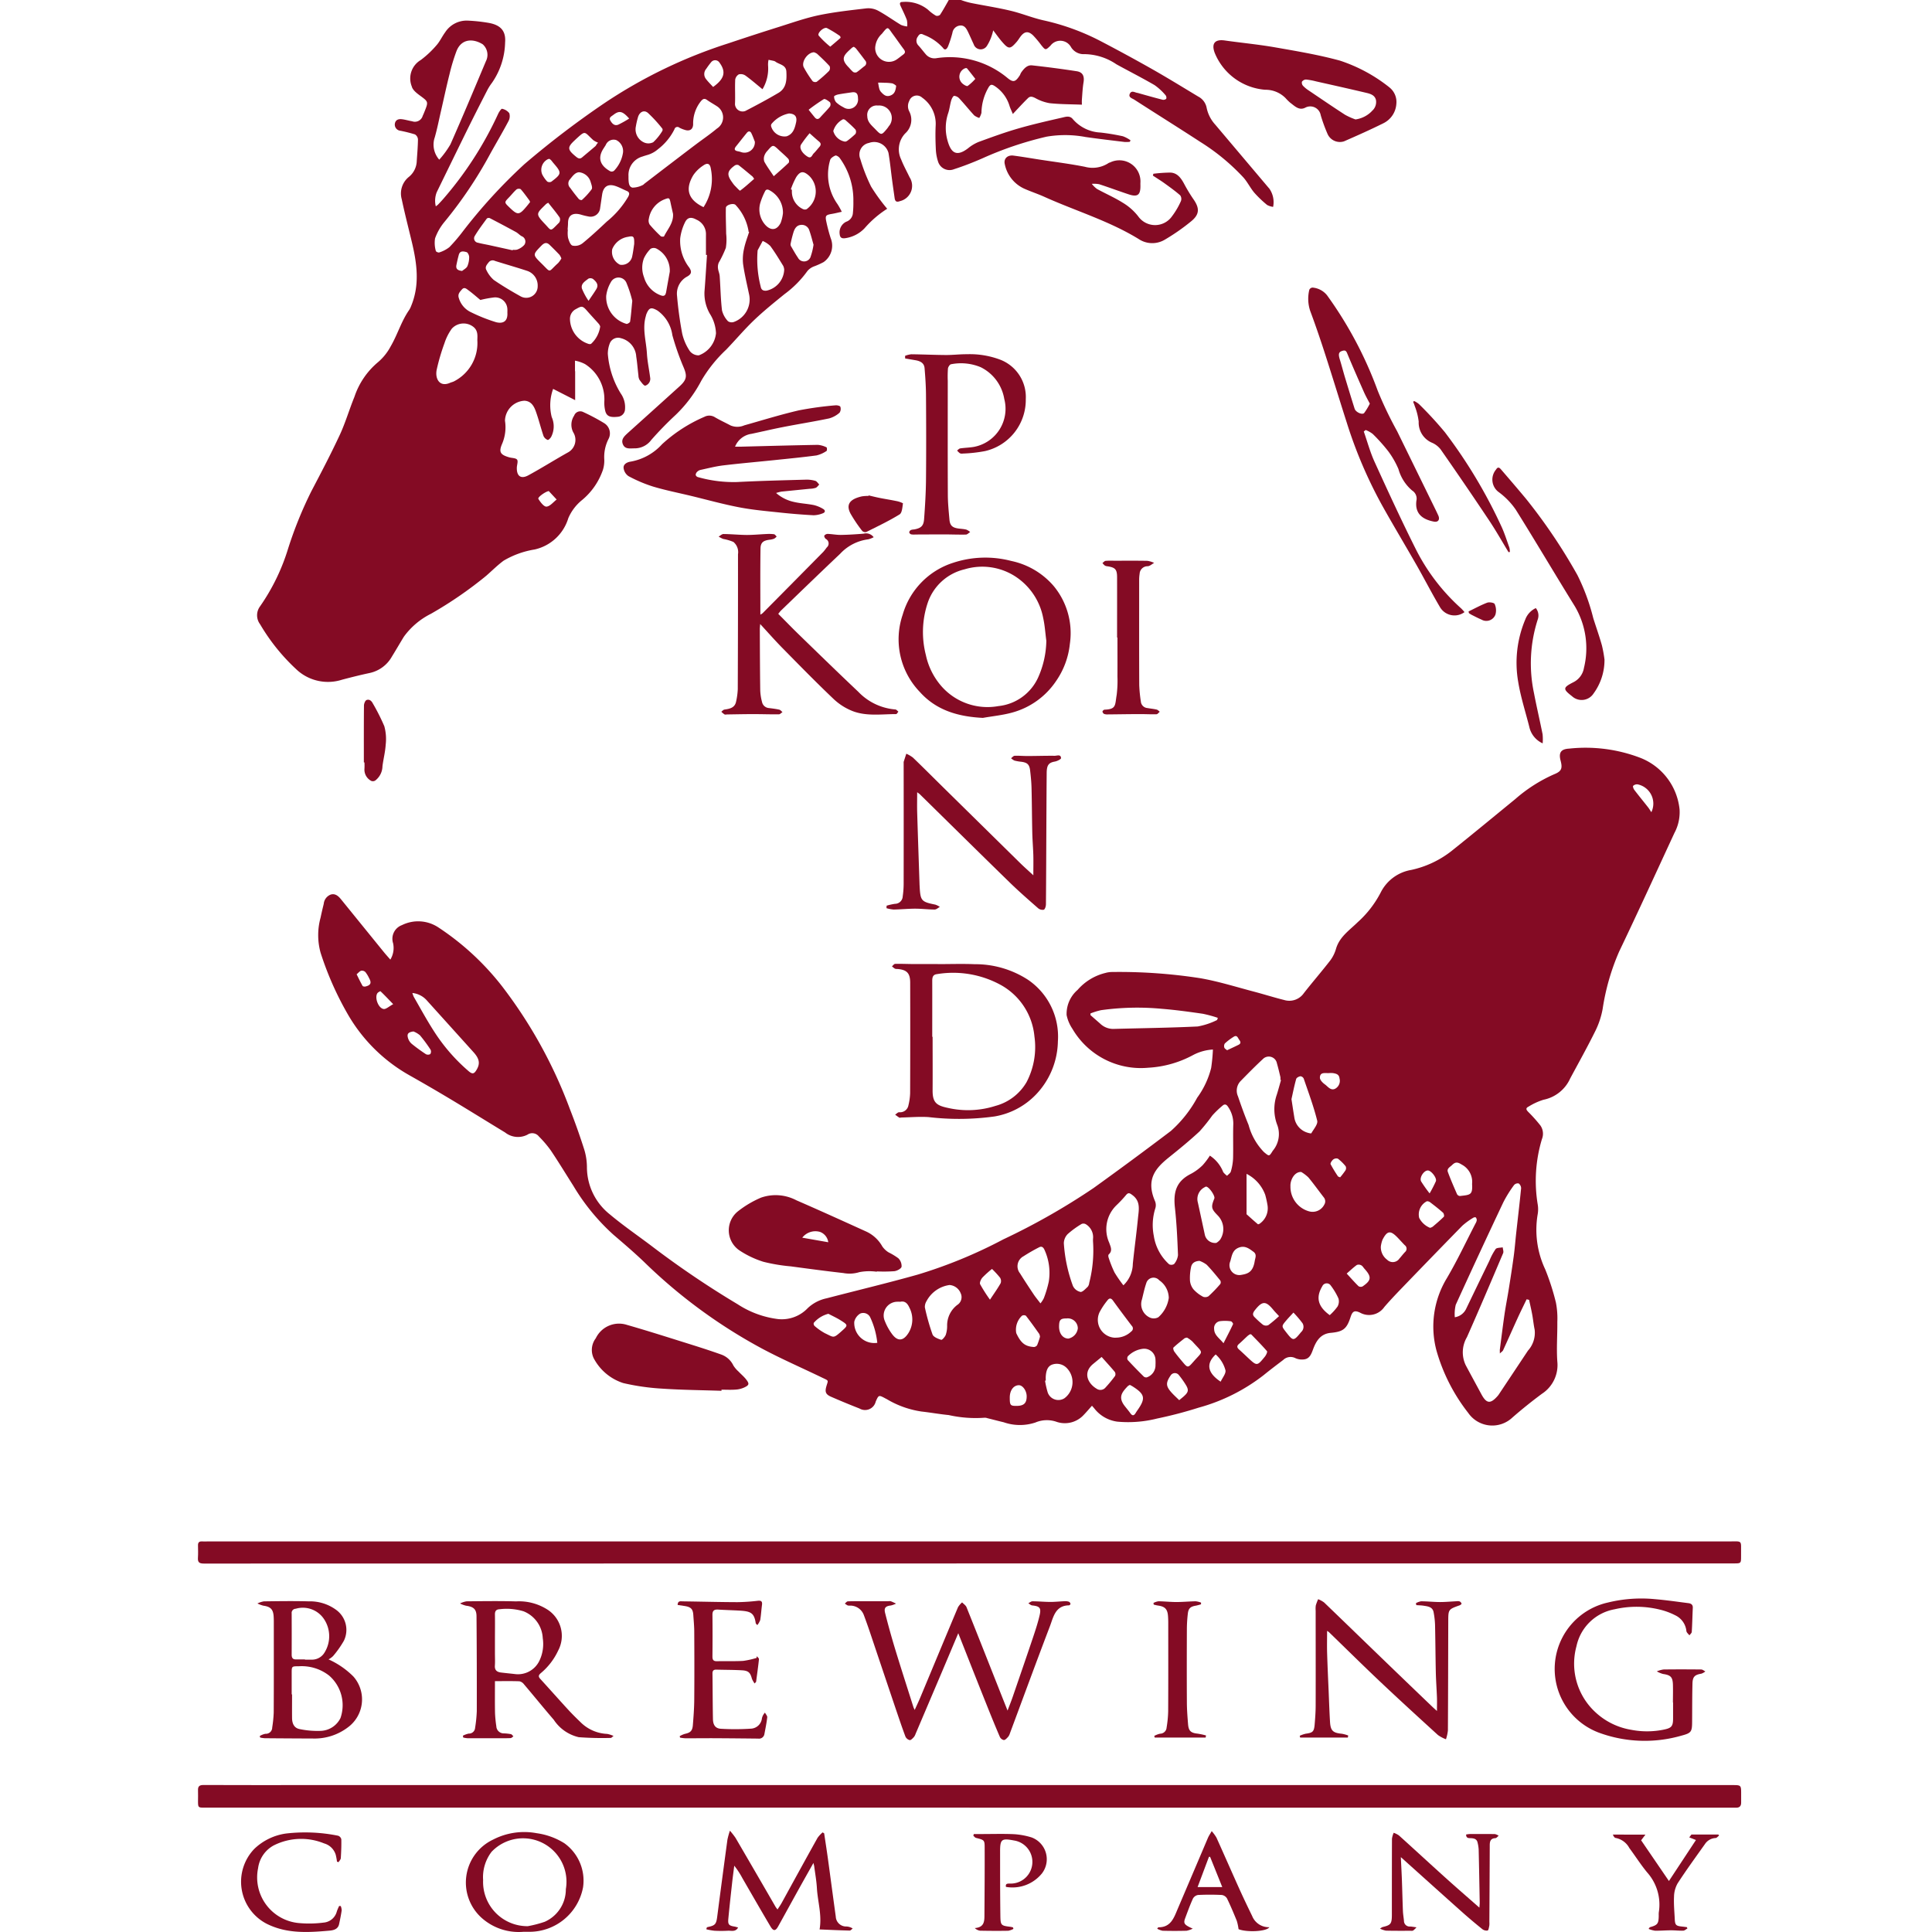 <?xml version="1.0" encoding="UTF-8"?> <svg xmlns="http://www.w3.org/2000/svg" xmlns:xlink="http://www.w3.org/1999/xlink" width="205" height="205" viewBox="0 0 205 205"><defs><clipPath id="clip-path"><rect id="Rectangle_2328" data-name="Rectangle 2328" width="205" height="205" transform="translate(453 1319)" fill="none" stroke="#63aae0" stroke-width="2"></rect></clipPath></defs><g id="Koi_Pond_Brewing_Company" data-name="Koi Pond Brewing Company" transform="translate(-453 -1319)" clip-path="url(#clip-path)"><g id="Group_607" data-name="Group 607" transform="translate(3692.415 -6446)"><path id="Path_1848" data-name="Path 1848" d="M81.868,126.514H.691c-.661,0-.678-.014-.682-.668,0-.386.015-.772,0-1.157-.021-.427.139-.581.583-.578,3.569.015,7.137.009,10.707.009l151.7,0c.685,0,.746.058.748.745,0,.369-.006.737,0,1.106s-.162.556-.545.548c-.452-.009-.9,0-1.357,0q-39.986,0-79.971,0" transform="translate(-3218.413 7830.291)" fill="#840b24"></path><path id="Path_1849" data-name="Path 1849" d="M81.808,109.513q-40.59,0-81.184.012c-.5,0-.652-.154-.621-.623.029-.435.012-.871.006-1.308-.006-.293.111-.435.418-.417.217.014.435,0,.653,0q80.629,0,161.26,0c1.65,0,1.373-.209,1.4,1.419,0,.066,0,.133,0,.2,0,.694-.021.713-.7.713q-14.25,0-28.5,0H81.808" transform="translate(-3218.415 7821.381)" fill="#840b24"></path><path id="Path_1850" data-name="Path 1850" d="M41.425,32.572c.29,0,.47,0,.65,0,2.712-.069,5.422-.145,8.134-.192a2.526,2.526,0,0,1,.926.266c.049.018.06.348,0,.38a3.24,3.24,0,0,1-1.064.475c-1.493.2-2.993.343-4.491.5-1.814.188-3.632.345-5.443.562-.8.1-1.593.307-2.388.478a.718.718,0,0,0-.345.2.494.494,0,0,0-.157.325.336.336,0,0,0,.218.229,13.863,13.863,0,0,0,4.163.53c2.439-.128,4.882-.183,7.325-.253a3.242,3.242,0,0,1,.99.128c.163.047.278.255.415.391-.124.121-.226.288-.374.349a2.3,2.3,0,0,1-.636.1c-1,.1-2,.2-3,.3a4.561,4.561,0,0,0-.569.147,4.232,4.232,0,0,0,1.874.945c.7.166,1.424.194,2.127.336a3.451,3.451,0,0,1,.992.412c.258.148.24.372-.056.47a2.768,2.768,0,0,1-.957.2q-1.753-.094-3.5-.281c-1.464-.157-2.935-.282-4.377-.559-1.718-.328-3.409-.8-5.111-1.212-1.348-.325-2.712-.594-4.038-.99A14.983,14.983,0,0,1,30.121,35.7a1.213,1.213,0,0,1-.525-.885c-.021-.394.378-.606.768-.659a5.874,5.874,0,0,0,3.319-1.847,15.886,15.886,0,0,1,4.482-2.9,1.124,1.124,0,0,1,1.138.049c.533.313,1.1.571,1.644.862a1.856,1.856,0,0,0,1.459-.011c1.929-.542,3.846-1.14,5.8-1.593a36.385,36.385,0,0,1,3.875-.531c.172-.02.485.053.516.151a.724.724,0,0,1-.081.63,2.8,2.8,0,0,1-1.1.606c-1.631.342-3.281.6-4.919.923-1.116.217-2.22.481-3.33.716a2.2,2.2,0,0,0-1.743,1.366" transform="translate(-3202.845 7779.823)" fill="#840b24"></path><path id="Path_1851" data-name="Path 1851" d="M40.612,46.711c-.018.25-.037.391-.037.533.011,2.178.015,4.355.046,6.533a5.6,5.6,0,0,0,.188,1.183.806.806,0,0,0,.74.649c.365.047.733.089,1.09.171.127.029.227.169.342.258-.128.082-.256.237-.385.238-.9.008-1.808-.024-2.712-.024s-1.833.021-2.748.034c-.1,0-.22.035-.3,0A2.138,2.138,0,0,1,36.49,56c.11-.079.212-.212.33-.23.566-.082,1.113-.182,1.242-.865a7.309,7.309,0,0,0,.174-1.291q.03-7.163.024-14.324a1.4,1.4,0,0,0-.487-1.306,4.951,4.951,0,0,0-1.085-.319,3.079,3.079,0,0,1-.482-.25c.172-.095.346-.273.519-.272.818.008,1.636.092,2.454.1.7,0,1.4-.069,2.1-.1a4.109,4.109,0,0,1,.8.021c.105.015.191.159.284.244a1.113,1.113,0,0,1-.269.23,1.919,1.919,0,0,1-.485.111c-.652.082-.951.287-.96.935-.037,2.321-.015,4.644-.015,7.012a1.427,1.427,0,0,0,.246-.159q3.218-3.244,6.429-6.5a5.6,5.6,0,0,0,.371-.472.542.542,0,0,0-.1-.9c-.1-.07-.2-.281-.159-.353a.462.462,0,0,1,.365-.182c.467.017.931.114,1.4.107.8-.012,1.6-.066,2.4-.13a1.011,1.011,0,0,1,1.071.374,2.354,2.354,0,0,1-.589.227,4.906,4.906,0,0,0-2.971,1.534c-2.1,1.987-4.18,4-6.266,6.013-.093.09-.168.2-.3.357.752.755,1.482,1.509,2.234,2.24,2.077,2.016,4.149,4.036,6.254,6.025a6.119,6.119,0,0,0,3.943,1.882c.11.006.212.153.319.232-.082.09-.165.259-.246.259-1.534,0-3.106.246-4.577-.305a6.252,6.252,0,0,1-2.056-1.3c-1.854-1.761-3.643-3.592-5.437-5.415-.78-.794-1.515-1.631-2.349-2.535" transform="translate(-3199.368 7784.521)" fill="#840b24"></path><path id="Path_1852" data-name="Path 1852" d="M52.612,91.23a5.657,5.657,0,0,0-1.843.043,3.537,3.537,0,0,1-1.708.095c-1.859-.209-3.714-.458-5.569-.708a18.437,18.437,0,0,1-2.912-.487,10,10,0,0,1-2.564-1.224,2.577,2.577,0,0,1-.162-4.108,10.745,10.745,0,0,1,2.478-1.474,4.722,4.722,0,0,1,3.756.284c2.483,1.077,4.948,2.2,7.414,3.318a3.754,3.754,0,0,1,1.7,1.578,2.225,2.225,0,0,0,.673.632A6.762,6.762,0,0,1,54.9,89.8a1.165,1.165,0,0,1,.345.9c-.052.214-.487.44-.774.473a16,16,0,0,1-1.856.021v.037M47.466,88.1a1.36,1.36,0,0,0-.859-1.091,1.76,1.76,0,0,0-1.9.607l2.756.484" transform="translate(-3198.996 7808.711)" fill="#840b24"></path><path id="Path_1853" data-name="Path 1853" d="M47.884,68.535a6.153,6.153,0,0,1,.894-.2.826.826,0,0,0,.823-.791,9.522,9.522,0,0,0,.1-1.3q.009-6.46,0-12.918a.139.139,0,0,1,0-.05c.093-.288.186-.578.281-.867a3.335,3.335,0,0,1,.7.406c1.062,1.019,2.1,2.063,3.153,3.1q4.116,4.049,8.233,8.1c.427.418.877.815,1.393,1.293,0-.754.015-1.425,0-2.1-.023-.8-.093-1.6-.111-2.405-.037-1.59-.04-3.182-.081-4.772-.015-.617-.078-1.235-.15-1.848-.075-.636-.3-.835-.92-.92a4.811,4.811,0,0,1-.74-.128,1.412,1.412,0,0,1-.36-.249c.125-.092.247-.253.375-.259.452-.02.9.026,1.355.024.966,0,1.932-.035,2.9-.024.244,0,.65-.188.671.25,0,.114-.409.319-.652.362-.652.116-.864.366-.871,1.218-.015,1.726-.023,3.452-.032,5.176-.014,2.915-.021,5.83-.047,8.744,0,.206-.089.522-.227.584a.728.728,0,0,1-.613-.169c-1.018-.893-2.04-1.784-3.009-2.727-3.186-3.106-6.352-6.234-9.527-9.352-.067-.066-.15-.114-.287-.22,0,.749-.017,1.425,0,2.1.076,2.542.165,5.085.25,7.626,0,.084.008.168.012.252.079,1.543.174,1.648,1.665,1.949a1.989,1.989,0,0,1,.479.241c-.185.1-.369.279-.554.279-.684,0-1.367-.09-2.051-.09-.766,0-1.534.078-2.3.09a3.708,3.708,0,0,1-.758-.143l.014-.253" transform="translate(-3193.231 7792.568)" fill="#840b24"></path><path id="Path_1854" data-name="Path 1854" d="M53.116,67.045c1.3,0,2.613-.046,3.917.009A10.271,10.271,0,0,1,62.681,68.7a7.289,7.289,0,0,1,3.182,6.551,8.365,8.365,0,0,1-2.35,5.657,7.9,7.9,0,0,1-4.368,2.3,27.485,27.485,0,0,1-7,.07c-.963-.064-1.935.024-2.9.044-.067,0-.15.041-.2.014-.159-.093-.3-.208-.453-.314.142-.092.282-.259.427-.261a.9.9,0,0,0,.987-.74,6.189,6.189,0,0,0,.179-1.291q.021-5.856.006-11.711c0-1.026-.365-1.384-1.375-1.459a.616.616,0,0,1-.247-.032,2.53,2.53,0,0,1-.313-.247c.113-.092.223-.259.339-.262.652-.015,1.3.015,1.958.02.855,0,1.708,0,2.561,0l0,0m-.584,7.717h.04c0,1.891.012,3.783,0,5.674-.012,1.322.427,1.621,1.621,1.872a9.572,9.572,0,0,0,5.05-.214,5.439,5.439,0,0,0,3.3-2.523,8.027,8.027,0,0,0,.833-4.851,6.978,6.978,0,0,0-3.469-5.4,10.516,10.516,0,0,0-6.869-1.207c-.447.05-.505.351-.505.72.006,1.976,0,3.951,0,5.927" transform="translate(-3193.028 7800.255)" fill="#840b24"></path><path id="Path_1855" data-name="Path 1855" d="M57.68,55.774c-2.6-.125-4.951-.784-6.71-2.753a8.054,8.054,0,0,1-1.819-8.2,8.141,8.141,0,0,1,5.338-5.5,10.887,10.887,0,0,1,6.182-.2A8.114,8.114,0,0,1,65.2,41.815a7.831,7.831,0,0,1,1.689,6.1,8.427,8.427,0,0,1-1.462,3.948,8.2,8.2,0,0,1-4.665,3.347c-1,.276-2.054.378-3.084.56m6.709-8.21c-.105-.794-.154-1.6-.327-2.379a6.767,6.767,0,0,0-3.046-4.471,6.463,6.463,0,0,0-5.3-.7,5.449,5.449,0,0,0-3.94,3.652,9.761,9.761,0,0,0-.165,5.44,7.362,7.362,0,0,0,1.5,3.13,6.5,6.5,0,0,0,6.2,2.289,5.218,5.218,0,0,0,4.206-3.019,9.852,9.852,0,0,0,.877-3.945" transform="translate(-3192.783 7785.4)" fill="#840b24"></path><path id="Path_1856" data-name="Path 1856" d="M57.017,114.731c-.612,1.451-1.166,2.771-1.726,4.088q-1.4,3.292-2.8,6.582a1.162,1.162,0,0,1-.186.353c-.128.133-.31.339-.44.32a.685.685,0,0,1-.455-.377c-.369-.983-.7-1.978-1.039-2.971q-1.353-4.011-2.7-8.021c-.214-.633-.435-1.264-.67-1.888a1.535,1.535,0,0,0-1.471-1.015.825.825,0,0,1-.249-.018,2,2,0,0,1-.3-.2c.105-.081.208-.229.316-.233.584-.024,1.172-.012,1.758-.014q1.273,0,2.545,0a.8.8,0,0,1,.249,0c.194.072.378.166.566.252a2.467,2.467,0,0,1-.551.2c-.551.063-.748.243-.612.786q.483,1.914,1.056,3.806c.632,2.074,1.3,4.137,1.953,6.2.02.063.053.119.133.291.215-.475.4-.862.569-1.261,1.343-3.215,2.678-6.434,4.029-9.646a2.223,2.223,0,0,1,.432-.505c.159.169.388.311.469.513,1.151,2.863,2.28,5.733,3.415,8.6.291.74.586,1.48.939,2.367.217-.574.392-1.009.545-1.451.722-2.1,1.444-4.191,2.15-6.29.264-.789.526-1.584.713-2.394.175-.766-.009-.94-.794-1.022-.143-.015-.276-.15-.412-.229.147-.073.293-.209.44-.209.635,0,1.268.064,1.9.067.516,0,1.032-.06,1.549-.078a1.149,1.149,0,0,1,.438.066.319.319,0,0,1,.148.223c.006.043-.1.15-.16.151-1.459.024-1.653,1.248-2.024,2.22-1.445,3.786-2.838,7.591-4.253,11.388a1.054,1.054,0,0,1-.186.353c-.13.137-.293.33-.446.333a.6.6,0,0,1-.424-.331c-.481-1.119-.94-2.248-1.392-3.379q-1.17-2.925-2.323-5.857c-.218-.551-.436-1.1-.7-1.772" transform="translate(-3194.752 7823.565)" fill="#840b24"></path><path id="Path_1857" data-name="Path 1857" d="M71.885,12.749a16,16,0,0,1,1.785-.124c.734.026,1.125.563,1.451,1.16a16.79,16.79,0,0,0,.977,1.625c.7.986.7,1.645-.23,2.4a21.905,21.905,0,0,1-2.8,1.947,2.59,2.59,0,0,1-2.733-.07c-3.156-1.941-6.707-2.99-10.052-4.5-.67-.3-1.372-.531-2.045-.826a3.649,3.649,0,0,1-2.129-2.629c-.139-.572.276-.992.922-.908.928.119,1.853.281,2.779.424,1.6.247,3.212.447,4.8.762a3.088,3.088,0,0,0,2.532-.411.676.676,0,0,1,.142-.049,2.239,2.239,0,0,1,3.218,2.144c-.006.116,0,.233,0,.351.008.958-.31,1.2-1.244.89-1.047-.345-2.079-.734-3.127-1.073a2.99,2.99,0,0,0-.787-.041,2.715,2.715,0,0,0,.545.539c.906.5,1.868.914,2.742,1.465a5.912,5.912,0,0,1,1.637,1.445,2.192,2.192,0,0,0,3.6-.029,7.919,7.919,0,0,0,.931-1.593.654.654,0,0,0-.078-.609c-.513-.449-1.068-.848-1.622-1.248-.414-.3-.848-.565-1.274-.845l.05-.194" transform="translate(-3188.909 7770.687)" fill="#840b24"></path><path id="Path_1858" data-name="Path 1858" d="M41.149,99.155c-2.1-.07-4.2-.087-6.3-.229a24.349,24.349,0,0,1-4.113-.589,5.412,5.412,0,0,1-3.15-2.654,2.044,2.044,0,0,1,.229-2.1,2.733,2.733,0,0,1,3.31-1.421c2.246.644,4.473,1.357,6.7,2.054,1.114.349,2.225.708,3.324,1.1a2.26,2.26,0,0,1,1.265,1.155,3.023,3.023,0,0,0,.545.639c.262.279.563.526.8.826.371.475.343.613-.191.867a2.59,2.59,0,0,1-.91.226c-.5.037-1,.009-1.506.009l0,.111" transform="translate(-3204.013 7813.419)" fill="#840b24"></path><path id="Path_1859" data-name="Path 1859" d="M49.169,24.8a2.567,2.567,0,0,1,.659-.166c1.236.014,2.471.072,3.707.079.734,0,1.468-.09,2.2-.084a9.114,9.114,0,0,1,3.585.6A4.246,4.246,0,0,1,61.976,29.4a5.568,5.568,0,0,1-4.32,5.506,15.547,15.547,0,0,1-2.381.264.5.5,0,0,1-.295-.037,1.744,1.744,0,0,1-.293-.288c.111-.078.215-.208.336-.224.494-.072,1-.078,1.489-.168a4.113,4.113,0,0,0,3.182-5.077,4.6,4.6,0,0,0-2.5-3.37,5.446,5.446,0,0,0-3.145-.314c-.131.015-.311.287-.331.456a11.633,11.633,0,0,0-.02,1.306c0,4.02-.011,8.039.008,12.061,0,.884.092,1.767.169,2.651.056.626.295.852.9.948.3.046.6.052.891.124a1.516,1.516,0,0,1,.409.258c-.15.093-.3.264-.449.27-.769.015-1.54-.017-2.309-.02-1.021,0-2.042.009-3.063.012a1.675,1.675,0,0,1-.447-.018.313.313,0,0,1-.2-.215.349.349,0,0,1,.179-.243,1.172,1.172,0,0,1,.343-.06c.739-.137,1.007-.374,1.059-1.116.1-1.364.185-2.736.2-4.105.029-3.017.021-6.031,0-9.047-.006-.949-.072-1.9-.151-2.849-.047-.562-.478-.758-.977-.841l-1.084-.185-.009-.275" transform="translate(-3192.548 7777.957)" fill="#840b24"></path><path id="Path_1860" data-name="Path 1860" d="M79.511,114.549c0,.8-.018,1.546,0,2.289.04,1.337.1,2.672.16,4.009.047,1.119.082,2.239.15,3.356.056.951.31,1.177,1.259,1.267a3.877,3.877,0,0,1,.673.186l-.041.217h-5.06c-.014-.063-.029-.125-.043-.189a3.359,3.359,0,0,1,.627-.217c.745-.1.888-.214.954-.964.056-.665.107-1.334.108-2,.011-3.367,0-6.735,0-10.1a2.451,2.451,0,0,1,.015-.551,5.276,5.276,0,0,1,.249-.658,2.764,2.764,0,0,1,.632.345c2,1.921,3.994,3.859,5.993,5.788q2.742,2.649,5.5,5.289c.119.114.244.223.481.439,0-.56.014-1,0-1.436-.034-.885-.1-1.77-.121-2.655-.037-1.691-.043-3.382-.082-5.073a8.755,8.755,0,0,0-.148-1.291c-.1-.6-.607-.642-1.07-.717-.253-.04-.513-.041-.769-.061-.015-.069-.029-.137-.043-.206a1.7,1.7,0,0,1,.549-.2c.665,0,1.332.076,2,.079.583,0,1.166-.056,1.75-.084a.87.87,0,0,1,.346.018.427.427,0,0,1,.2.235c.012.032-.114.148-.2.177-1.206.429-1.21.432-1.213,1.718-.011,3.853-.014,7.707-.037,11.558a4.478,4.478,0,0,1-.206.939,3.751,3.751,0,0,1-.85-.449c-2.065-1.882-4.126-3.766-6.158-5.685-1.822-1.723-3.606-3.489-5.408-5.233a1.588,1.588,0,0,0-.206-.14" transform="translate(-3178.111 7823.494)" fill="#840b24"></path><path id="Path_1861" data-name="Path 1861" d="M18.52,125.611a2.478,2.478,0,0,1,.615-.226.651.651,0,0,0,.684-.6A14.5,14.5,0,0,0,20,123q.011-5.027-.029-10.052c0-.765-.322-1.036-1.111-1.134a2.757,2.757,0,0,1-.633-.238,2.382,2.382,0,0,1,.684-.226c1.752-.018,3.507-.043,5.257.006a5.6,5.6,0,0,1,3.423.932,3.319,3.319,0,0,1,1.042,4.29,6.9,6.9,0,0,1-1.85,2.4c-.255.224-.256.372-.04.61.983,1.073,1.947,2.164,2.93,3.235.429.467.881.913,1.337,1.352a4.251,4.251,0,0,0,2.823,1.242,3.1,3.1,0,0,1,.679.218c-.183.137-.233.209-.284.208a33.766,33.766,0,0,1-3.406-.076,4.339,4.339,0,0,1-2.652-1.847c-1.071-1.241-2.1-2.515-3.162-3.766a.833.833,0,0,0-.481-.32c-.848-.032-1.7-.014-2.6-.014,0,1.167-.014,2.285.008,3.4a13.444,13.444,0,0,0,.139,1.395.781.781,0,0,0,.8.746,5.094,5.094,0,0,1,.748.081c.1.023.179.154.266.235-.1.066-.2.18-.3.185-.469.021-.939.014-1.407.014-1.055,0-2.108,0-3.162,0a2.786,2.786,0,0,1-.456-.073l-.037-.186m3.4-10.147h0v1.355c0,.452.024.9-.006,1.354-.032.479.221.67.636.723.5.063,1,.108,1.494.166a2.52,2.52,0,0,0,2.593-1.412,4.1,4.1,0,0,0,.357-2.394,3.233,3.233,0,0,0-2.039-2.854,6.142,6.142,0,0,0-2.524-.22c-.388.014-.519.2-.511.571.015.9,0,1.807,0,2.71" transform="translate(-3208.824 7823.563)" fill="#840b24"></path><path id="Path_1862" data-name="Path 1862" d="M11.683,117.509a8.833,8.833,0,0,1,2.639,1.819,3.677,3.677,0,0,1-.588,5.395,5.842,5.842,0,0,1-3.7,1.183q-2.562-.009-5.121-.031a3.48,3.48,0,0,1-.481-.07c-.017-.053-.032-.108-.047-.163a1.88,1.88,0,0,1,.6-.238.67.67,0,0,0,.722-.67,13.066,13.066,0,0,0,.16-1.595c.017-3.215.009-6.432.009-9.649q0-.252-.014-.5c-.041-.783-.32-1.068-1.085-1.177a3.066,3.066,0,0,1-.639-.238,2.5,2.5,0,0,1,.694-.223c1.584-.02,3.17-.046,4.754,0a4.684,4.684,0,0,1,2.91.906,2.627,2.627,0,0,1,.816,3.273,10.468,10.468,0,0,1-1.146,1.625,2.094,2.094,0,0,1-.484.354m-3.91,3.714h.041c0,.838-.009,1.674,0,2.512.008.639.259,1.073.816,1.172a9.266,9.266,0,0,0,2.233.186,2.432,2.432,0,0,0,2.089-1.361,4.162,4.162,0,0,0-1.2-4.5,4.718,4.718,0,0,0-3.226-.993c-.752,0-.752,0-.752.726v2.262m1.41-3.71v.02c.252,0,.5,0,.754,0a1.546,1.546,0,0,0,1.329-.768,3.276,3.276,0,0,0-.1-3.591,2.7,2.7,0,0,0-2.973-1.041.437.437,0,0,0-.421.5q.009,2.186,0,4.374c0,.33.113.508.458.5.317,0,.636,0,.954,0" transform="translate(-3216.238 7823.564)" fill="#840b24"></path><path id="Path_1863" data-name="Path 1863" d="M106.879,122.174c0-.636.018-1.274,0-1.909-.029-.8-.247-1-1.055-1.119a2.81,2.81,0,0,1-.653-.275,2.865,2.865,0,0,1,.71-.2c1.334-.018,2.668-.014,4,0,.148,0,.293.136.439.208a1.457,1.457,0,0,1-.415.235c-.705.119-.934.317-.952,1.047-.035,1.338-.027,2.68-.037,4.02-.006,1.093-.067,1.23-1.129,1.509a14.071,14.071,0,0,1-8.766-.316,7.22,7.22,0,0,1,.951-13.806,14.894,14.894,0,0,1,4.984-.36c1.2.1,2.387.275,3.579.427.272.034.469.162.453.49-.04.853-.056,1.708-.11,2.559-.008.127-.163.244-.25.365-.111-.151-.3-.293-.319-.456a2.083,2.083,0,0,0-1.2-1.68,7.273,7.273,0,0,0-1.637-.6,10.359,10.359,0,0,0-4.778-.031,5.044,5.044,0,0,0-4.049,3.917,7,7,0,0,0,1.978,6.976,7.316,7.316,0,0,0,3.853,1.9,8.779,8.779,0,0,0,3.438-.024c.806-.165.98-.348.981-1.171,0-.569,0-1.14,0-1.709h-.011" transform="translate(-3168.784 7823.474)" fill="#840b24"></path><path id="Path_1864" data-name="Path 1864" d="M47.854,127.577c.131.89.272,1.778.394,2.669.282,2.053.552,4.107.836,6.158a1.1,1.1,0,0,0,1.14,1.048,1.326,1.326,0,0,1,.655.212c-.107.078-.215.223-.32.22-1.062-.026-2.124-.076-3.193-.121.266-1.537-.2-2.942-.284-4.374-.043-.766-.182-1.526-.281-2.289-.012-.092-.04-.182-.087-.391-.517.922-.983,1.744-1.442,2.568-.769,1.387-1.531,2.779-2.3,4.163-.282.507-.511.522-.818.006-1.006-1.7-1.985-3.406-2.973-5.114A8.779,8.779,0,0,0,38.312,131c-.076.607-.159,1.212-.226,1.819-.14,1.262-.279,2.524-.4,3.789-.063.635.05.757.675.855a3.238,3.238,0,0,1,.359.1c-.272.493-.714.319-1.08.339a13.2,13.2,0,0,1-1.433,0,6.567,6.567,0,0,1-.85-.151l.018-.153c.035-.029.066-.075.105-.084.812-.166.92-.3,1.027-1.128q.529-4.079,1.082-8.154a8.522,8.522,0,0,1,.262-.945,7.5,7.5,0,0,1,.6.766q2.133,3.653,4.25,7.319c.043.07.1.134.2.275.168-.262.324-.482.453-.717,1.265-2.3,2.521-4.6,3.8-6.89a3.255,3.255,0,0,1,.534-.574l.174.108" transform="translate(-3199.817 7831.964)" fill="#840b24"></path><path id="Path_1865" data-name="Path 1865" d="M101.9,52.919a6.019,6.019,0,0,1-1.161,3.563,1.507,1.507,0,0,1-2.286.287c-.986-.763-.971-.916.137-1.48a2.067,2.067,0,0,0,1.128-1.514,8.739,8.739,0,0,0-.981-6.574c-2.109-3.4-4.133-6.844-6.255-10.231a7.808,7.808,0,0,0-1.761-1.827,1.646,1.646,0,0,1-.327-2.426c.223-.377.414-.147.577.046.871,1.015,1.746,2.027,2.6,3.057a58.9,58.9,0,0,1,5.462,8.108,22.2,22.2,0,0,1,1.674,4.552c.305.971.649,1.93.923,2.909a13.651,13.651,0,0,1,.275,1.531" transform="translate(-3171.066 7782.105)" fill="#840b24"></path><path id="Path_1866" data-name="Path 1866" d="M41.8,113.879c-.111-.127-.148-.15-.153-.175-.16-1.119-.54-1.283-1.741-1.352-.751-.043-1.5-.06-2.254-.108-.426-.027-.607.124-.6.571.017,1.474.014,2.948,0,4.424,0,.377.139.493.5.484.922-.023,1.845.018,2.764-.035a8.855,8.855,0,0,0,1.418-.317l.027-.183c.079.107.237.22.227.317-.082.8-.2,1.589-.3,2.382-.006.041-.058.075-.157.2a2.3,2.3,0,0,1-.288-.5c-.172-.649-.368-.862-1.062-.9-.9-.052-1.808-.044-2.712-.07-.3-.009-.417.114-.414.417.021,1.607.018,3.215.05,4.822.012.617.247.993.818,1.033a25.6,25.6,0,0,0,3.246-.012,1.232,1.232,0,0,0,1.134-1.1,1.288,1.288,0,0,1,.322-.6c.084.168.256.345.24.5-.067.6-.189,1.184-.3,1.775a.577.577,0,0,1-.661.481c-1.642-.017-3.283-.034-4.925-.041-.937,0-1.874.011-2.811.008a4.093,4.093,0,0,1-.555-.07c-.011-.052-.023-.1-.034-.156a2.673,2.673,0,0,1,.543-.241c.586-.124.8-.313.852-.929.072-.9.14-1.8.147-2.7.02-2.4.014-4.793,0-7.189,0-.6-.061-1.2-.1-1.8-.043-.638-.255-.848-.94-.954l-.722-.108c.012-.469.322-.385.548-.382,1.923.026,3.846.078,5.769.085a20.844,20.844,0,0,0,2.2-.147c.386-.04.478.1.432.45-.07.53-.1,1.065-.186,1.592a1.938,1.938,0,0,1-.311.543" transform="translate(-3200.871 7823.545)" fill="#840b24"></path><path id="Path_1867" data-name="Path 1867" d="M64.446,47.143c0-2.127.006-4.255,0-6.382,0-.853-.189-1.053-1.01-1.181a.709.709,0,0,1-.287-.078,1.716,1.716,0,0,1-.256-.269c.11-.079.214-.217.331-.229.331-.032.668-.015,1-.015,1.149,0,2.3-.012,3.446.011a2.654,2.654,0,0,1,.707.218c-.226.124-.446.34-.678.354a.843.843,0,0,0-.861.806,4.126,4.126,0,0,0-.049.7c0,3.7-.009,7.406.008,11.108a15.012,15.012,0,0,0,.172,1.747.758.758,0,0,0,.691.687c.328.058.662.087.987.163.121.027.22.15.328.229-.114.093-.229.262-.346.266-.586.018-1.172-.018-1.758-.015-1.134,0-2.268.023-3.4.032a.978.978,0,0,1-.392-.047.345.345,0,0,1-.182-.256c0-.072.142-.2.224-.2,1.259-.046,1.094-.47,1.283-1.572a12.253,12.253,0,0,0,.081-1.955c.009-1.373,0-2.748,0-4.122h-.043" transform="translate(-3185.33 7785.509)" fill="#840b24"></path><path id="Path_1868" data-name="Path 1868" d="M84.4,130.017c.043.891.085,1.666.114,2.443.04,1.088.063,2.176.107,3.264.014.348.076.694.111,1.042a.6.6,0,0,0,.652.613c.18.006.359.044.679.085a2.727,2.727,0,0,1-.354.34.494.494,0,0,1-.246.027c-.881,0-1.763.008-2.643-.014a2.444,2.444,0,0,1-.627-.214,1.605,1.605,0,0,1,.256-.165c.882-.208.995-.34,1-1.286,0-2.7,0-5.395.011-8.093a2.353,2.353,0,0,1,.183-.626,2.314,2.314,0,0,1,.552.278c1.639,1.479,3.261,2.977,4.9,4.455,1.177,1.061,2.376,2.1,3.641,3.209.015-.235.037-.391.034-.545-.034-1.876-.067-3.751-.111-5.625a3.973,3.973,0,0,0-.118-.742c-.081-.365-.36-.441-.687-.458-.233-.011-.526.035-.528-.388a2.955,2.955,0,0,1,.394-.053c.887,0,1.775-.009,2.661.006a1.2,1.2,0,0,1,.4.174c-.116.09-.227.253-.346.258-.507.021-.6.328-.6.745q-.016,4.07-.041,8.14a2.195,2.195,0,0,1-.006.4c-.04.185-.078.49-.179.516a.743.743,0,0,1-.572-.154c-.728-.588-1.445-1.19-2.144-1.813-2.132-1.9-4.253-3.812-6.495-5.823" transform="translate(-3175.176 7832.04)" fill="#840b24"></path><path id="Path_1869" data-name="Path 1869" d="M24.731,137.964a5.9,5.9,0,0,1-4.328-1.392,5.038,5.038,0,0,1,1.113-8.389,7.191,7.191,0,0,1,4.626-.682,7.445,7.445,0,0,1,2.938,1.065,4.882,4.882,0,0,1,1.985,4.679,5.789,5.789,0,0,1-5.682,4.719c-.217,0-.435,0-.652,0m.446-.592A12.01,12.01,0,0,0,27,136.9a3.764,3.764,0,0,0,2.24-3.464,4.609,4.609,0,0,0-7.879-3.963,4.433,4.433,0,0,0-.9,3,4.7,4.7,0,0,0,4.719,4.894" transform="translate(-3208.614 7832.015)" fill="#840b24"></path><path id="Path_1870" data-name="Path 1870" d="M66.439,111.514a1.736,1.736,0,0,1,.533-.177c.633.008,1.267.079,1.9.079.682,0,1.364-.067,2.048-.078a2.288,2.288,0,0,1,.568.14c0,.06,0,.121-.006.18a5.483,5.483,0,0,1-.533.142c-.586.095-.8.287-.864.856a14.851,14.851,0,0,0-.1,1.5c-.011,2.629-.015,5.257,0,7.885,0,.783.064,1.567.127,2.349.058.711.305.919,1.01.992a7.95,7.95,0,0,1,.893.191c-.012.075-.026.15-.038.224H66.573c-.017-.058-.032-.116-.049-.175a2.4,2.4,0,0,1,.617-.234.7.7,0,0,0,.694-.665A11.9,11.9,0,0,0,68,123.028c.017-3.148.009-6.3.008-9.443,0-.217-.009-.435-.023-.652-.05-.757-.316-1.039-1.062-1.143-.153-.021-.3-.063-.456-.1l-.027-.18" transform="translate(-3183.463 7823.571)" fill="#840b24"></path><path id="Path_1871" data-name="Path 1871" d="M70.466,137.666a2.644,2.644,0,0,1-.647.223q-1.273.032-2.545,0a2.012,2.012,0,0,1-.575-.217c.085-.105.105-.151.124-.151,1.34.015,1.66-1.033,2.066-1.985q1.6-3.75,3.193-7.5c.089-.209.22-.4.4-.719a4.382,4.382,0,0,1,.5.679c.818,1.81,1.612,3.629,2.428,5.439.438.971.9,1.929,1.366,2.89a1.894,1.894,0,0,0,1.825,1.187c-.307.484-2.465.548-3.269.208a5.288,5.288,0,0,0-.185-.878c-.324-.8-.661-1.6-1.039-2.382a.783.783,0,0,0-.56-.368c-.835-.041-1.676-.04-2.51,0a.763.763,0,0,0-.543.378c-.311.682-.566,1.39-.83,2.094-.2.549-.107.694.807,1.1m3.132-4.409c-.456-1.135-.874-2.173-1.291-3.209l-.121,0c-.4,1.053-.791,2.106-1.206,3.208Z" transform="translate(-3183.327 7831.979)" fill="#840b24"></path><path id="Path_1872" data-name="Path 1872" d="M13.178,130.521a6.619,6.619,0,0,0-.13-.719,1.791,1.791,0,0,0-1.232-1.216,6.444,6.444,0,0,0-5.373.223,3.224,3.224,0,0,0-1.636,2.4,4.864,4.864,0,0,0,4.273,5.822,11.992,11.992,0,0,0,2.677-.044,1.581,1.581,0,0,0,1.407-1.192,4.613,4.613,0,0,1,.247-.574l.166.011a1.356,1.356,0,0,1,.1.452c-.072.5-.171.987-.278,1.476-.118.539-.607.644-1.01.681-2.268.2-4.522.348-6.67-.729a5.023,5.023,0,0,1-1.312-7.948,6.063,6.063,0,0,1,3.36-1.628,17.579,17.579,0,0,1,5.534.235.522.522,0,0,1,.336.375c.015.668-.011,1.338-.055,2.005-.011.145-.153.282-.235.423l-.171-.053" transform="translate(-3216.836 7832.015)" fill="#840b24"></path><path id="Path_1873" data-name="Path 1873" d="M58.17,137.589a1.838,1.838,0,0,1-.549.2c-1,.017-2,.012-3-.008a.971.971,0,0,1-.549-.279c1.067-.078,1.016-.807,1.021-1.483.015-2.343.032-4.687.023-7.029,0-.836-.038-.832-.917-1.055-.108-.026-.191-.151-.285-.229.017-.061.034-.121.049-.18h.816c1.154,0,2.31-.038,3.461.015a7.96,7.96,0,0,1,1.854.343,2.468,2.468,0,0,1,1.116,3.8,4.026,4.026,0,0,1-3.835,1.45c-.076-.375.189-.348.421-.353a2.3,2.3,0,0,0,.432-4.572c-1.32-.253-1.476-.136-1.474,1.186,0,2.26,0,4.52.029,6.779.015,1.058.066,1.071,1.1,1.2a2.186,2.186,0,0,1,.24.058c.015.052.029.1.044.156" transform="translate(-3190.051 7832.08)" fill="#840b24"></path><path id="Path_1874" data-name="Path 1874" d="M101.832,127.565l-.455.6,2.95,4.319,2.866-4.349-.71-.281c.078-.1.154-.2.23-.3h2.854l.087.1c-.124.093-.244.261-.374.269a1.429,1.429,0,0,0-1.135.649c-.977,1.375-1.97,2.739-2.889,4.151a2.976,2.976,0,0,0-.388,1.421c-.038.8.041,1.6.079,2.4.029.606.134.707.746.771.18.018.359.044.539.066.02.047.038.093.056.14-.146.081-.291.226-.441.232-.433.017-.867-.04-1.3-.037-.566,0-1.132.052-1.7.041a2.853,2.853,0,0,1-.679-.192c.1-.128.111-.171.136-.177.823-.229.931-.369.942-1.236a2.44,2.44,0,0,1,.008-.351,5.131,5.131,0,0,0-1.239-4.23c-.678-.824-1.254-1.731-1.891-2.59a2.079,2.079,0,0,0-1.445-1.064c-.118-.012-.221-.16-.3-.359Z" transform="translate(-3166.656 7832.105)" fill="#840b24"></path><path id="Path_1875" data-name="Path 1875" d="M94.621,43.927c-.685-1.126-1.332-2.277-2.063-3.371q-2.534-3.8-5.146-7.54a2.352,2.352,0,0,0-.885-.693,2.319,2.319,0,0,1-1.444-2.256,6.68,6.68,0,0,0-.424-1.665c-.041-.151-.108-.29-.163-.435.034-.027.067-.058.1-.085a2.5,2.5,0,0,1,.517.327,39.8,39.8,0,0,1,2.747,2.982,53.38,53.38,0,0,1,6,10c.336.725.575,1.5.845,2.246a2.007,2.007,0,0,1,.052.462c-.046.006-.092.017-.137.024" transform="translate(-3173.964 7779.668)" fill="#840b24"></path><path id="Path_1876" data-name="Path 1876" d="M94.457,56.634a2.508,2.508,0,0,1-1.424-1.76c-.4-1.586-.913-3.15-1.174-4.758a11.816,11.816,0,0,1,.754-6.635,2.163,2.163,0,0,1,1.114-1.2,1.249,1.249,0,0,1,.2,1.219,15.162,15.162,0,0,0-.391,7.818c.278,1.456.62,2.9.91,4.352a5.509,5.509,0,0,1,.008.963" transform="translate(-3170.18 7787.243)" fill="#840b24"></path><path id="Path_1877" data-name="Path 1877" d="M11.538,55.3c0-2.01-.008-4.02.012-6.03,0-.2.125-.525.275-.584.281-.11.519.067.67.369a21.74,21.74,0,0,1,1.215,2.411,5.155,5.155,0,0,1,.145,1.959c-.047.763-.243,1.515-.342,2.277a1.954,1.954,0,0,1-.755,1.517.473.473,0,0,1-.418.055A1.34,1.34,0,0,1,11.6,56a6.007,6.007,0,0,0,0-.7h-.066" transform="translate(-3212.345 7790.593)" fill="#840b24"></path><path id="Path_1878" data-name="Path 1878" d="M47.364,34.445c.4.093.8.194,1.21.275.569.113,1.145.2,1.712.319a2.523,2.523,0,0,1,.726.243c-.064.411-.089,1.01-.357,1.177-1.134.7-2.346,1.274-3.54,1.871a.462.462,0,0,1-.43-.118,15.422,15.422,0,0,1-1.232-1.825c-.53-1-.055-1.555,1.2-1.84a4.416,4.416,0,0,1,.7-.046l.014-.055" transform="translate(-3194.615 7783.121)" fill="#840b24"></path><path id="Path_1879" data-name="Path 1879" d="M111.475,19.961q-2.85-3.374-5.7-6.747a3.754,3.754,0,0,1-.911-1.811,1.7,1.7,0,0,0-.89-1.16c-1.6-.964-3.2-1.949-4.825-2.874Q96.351,5.785,93.5,4.3a24.585,24.585,0,0,0-5.973-2.149c-1.154-.262-2.262-.722-3.414-1C82.8.833,81.461.626,80.134.366A7.617,7.617,0,0,1,78.8,0L77.51,0c-.317.551-.6,1.074-.925,1.57a.464.464,0,0,1-.441.095,4.4,4.4,0,0,1-.833-.63A3.772,3.772,0,0,0,72.6.208c-.305-.009-.316.179-.211.407.229.5.479.995.673,1.509a2.237,2.237,0,0,1,.034.682,2.31,2.31,0,0,1-.658-.163c-.816-.491-1.59-1.055-2.426-1.508A2.213,2.213,0,0,0,68.769.887c-1.691.2-3.391.383-5.056.729-1.418.3-2.8.789-4.184,1.225q-2.7.849-5.384,1.75a52.009,52.009,0,0,0-13.2,6.37,95.536,95.536,0,0,0-8.456,6.451,56.352,56.352,0,0,0-6.567,7.176,18.013,18.013,0,0,1-1.4,1.636,3.4,3.4,0,0,1-1.08.563c-.089.037-.345-.079-.356-.151A3.07,3.07,0,0,1,23,25.293a5.812,5.812,0,0,1,1.009-1.76,44.887,44.887,0,0,0,4.859-7.24c.632-1.14,1.3-2.262,1.909-3.414a1.1,1.1,0,0,0,.1-.867,1.283,1.283,0,0,0-.766-.469c-.078-.024-.3.3-.4.5a37.785,37.785,0,0,1-5.852,9.079c-.175.2-.362.4-.545.589a2.316,2.316,0,0,1-.235.182,2.473,2.473,0,0,1,.1-1.5q1.582-3.246,3.173-6.489,1.069-2.161,2.173-4.3a5.255,5.255,0,0,1,.507-.806,7.808,7.808,0,0,0,1.4-4.275c.1-1.216-.446-1.848-1.686-2.085a17.18,17.18,0,0,0-2.291-.25,2.708,2.708,0,0,0-2.384,1.242c-.33.444-.559.968-.922,1.375a10.42,10.42,0,0,1-1.666,1.564,2.271,2.271,0,0,0-.952,2.806c.093.389.552.734.916,1,.823.609.853.627.462,1.6-.069.169-.134.342-.217.507a.863.863,0,0,1-1.123.586c-.362-.061-.716-.172-1.079-.217-.334-.041-.655.032-.746.427a.653.653,0,0,0,.571.794,15.42,15.42,0,0,1,1.549.388.67.67,0,0,1,.322.528c-.009.769-.078,1.537-.128,2.3a2.257,2.257,0,0,1-.815,1.665,2.256,2.256,0,0,0-.777,2.393c.317,1.518.71,3.022,1.07,4.532.543,2.272.862,4.543-.079,6.8a2.168,2.168,0,0,1-.2.406c-.839,1.2-1.238,2.623-1.97,3.873a5.7,5.7,0,0,1-1.338,1.671,8.158,8.158,0,0,0-2.506,3.685C13.9,43.441,13.5,44.83,12.9,46.125c-.943,2.028-1.982,4.012-3.023,5.993a42.467,42.467,0,0,0-2.48,6.124,21.774,21.774,0,0,1-2.974,6.106,1.586,1.586,0,0,0,.012,1.892,20.989,20.989,0,0,0,4,4.923,4.894,4.894,0,0,0,4.711.954c.969-.256,1.941-.5,2.922-.708a3.56,3.56,0,0,0,2.349-1.735c.433-.7.841-1.407,1.268-2.106a7.911,7.911,0,0,1,2.877-2.44,42.246,42.246,0,0,0,5.865-4.033c.617-.537,1.2-1.126,1.854-1.607a9.407,9.407,0,0,1,3.281-1.183,4.836,4.836,0,0,0,3.577-3.324,5.019,5.019,0,0,1,1.474-1.935,7.181,7.181,0,0,0,2.194-3.177,3.263,3.263,0,0,0,.147-1.135,4.225,4.225,0,0,1,.44-2.133,1.273,1.273,0,0,0-.473-1.715,21.383,21.383,0,0,0-2.2-1.167.69.69,0,0,0-.961.38,1.746,1.746,0,0,0-.1,1.769,1.513,1.513,0,0,1-.584,2.152c-1.4.784-2.759,1.642-4.168,2.41-.792.432-1.251.1-1.232-.8.006-.295.159-.678.026-.858s-.543-.163-.829-.244c-.942-.272-1.14-.552-.754-1.444a4.47,4.47,0,0,0,.3-2.442,2.183,2.183,0,0,1,2.059-2.121c.708.029,1.01.563,1.21,1.116.311.864.528,1.761.823,2.632a.8.8,0,0,0,.444.412c.073.027.3-.194.374-.343a2.434,2.434,0,0,0,.05-2.083,5.1,5.1,0,0,1,.148-2.99l2.338,1.193V39.431c0-.034-.017-.067-.017-.1q0-.531,0-1.062a3.776,3.776,0,0,1,1.062.362,4.423,4.423,0,0,1,2.054,3.907,3.652,3.652,0,0,0,.1,1.087c.15.548.513.682,1.308.6a.833.833,0,0,0,.786-.826,2.524,2.524,0,0,0-.456-1.651,9.377,9.377,0,0,1-1.37-4.2,3.026,3.026,0,0,1,.227-1.16.949.949,0,0,1,1.17-.5,2.134,2.134,0,0,1,1.618,1.952c.105.659.151,1.329.232,1.995a1.025,1.025,0,0,0,.121.478c.177.238.461.644.61.607a.756.756,0,0,0,.51-.874c-.105-.845-.291-1.686-.34-2.535-.075-1.309-.5-2.611-.125-3.936.023-.079.037-.165.067-.241.291-.71.513-.762,1.178-.382a3.854,3.854,0,0,1,1.581,2.62,27.5,27.5,0,0,0,1.128,3.254c.449,1.024.455,1.421-.366,2.167Q46.227,43.45,43.5,45.9l-.037.034c-.362.336-.774.684-.52,1.239.233.513.746.4,1.195.4a2.182,2.182,0,0,0,1.8-.887,36.167,36.167,0,0,1,2.593-2.663,14.077,14.077,0,0,0,2.726-3.637,14.691,14.691,0,0,1,2.628-3.281c1-1.036,1.926-2.143,2.965-3.135,1.024-.978,2.133-1.871,3.234-2.764a10.925,10.925,0,0,0,2.425-2.449,1.727,1.727,0,0,1,.673-.479,8.086,8.086,0,0,0,1.044-.467,2.118,2.118,0,0,0,.751-2.547,17.961,17.961,0,0,1-.461-1.743c-.137-.636-.058-.716.581-.823.324-.053.642-.136,1.058-.226a8.232,8.232,0,0,0-.444-.8,5.405,5.405,0,0,1-.791-4.688c.05-.2.333-.385.551-.476.1-.043.354.111.453.241a7.564,7.564,0,0,1,1.462,4.6,10.566,10.566,0,0,1-.058,1.337,1.04,1.04,0,0,1-.7.841,1.257,1.257,0,0,0-.694,1.323c.037.328.172.462.525.432a3.517,3.517,0,0,0,2.112-1.058,10.887,10.887,0,0,1,2.378-2.056c.037-.018.047-.085.017-.026a19.99,19.99,0,0,1-1.694-2.335,18.207,18.207,0,0,1-1.149-2.932,1.247,1.247,0,0,1,.923-1.709,1.573,1.573,0,0,1,2.066,1.062c.165.955.256,1.923.385,2.884.082.63.177,1.257.264,1.886.049.359.185.488.574.342a1.669,1.669,0,0,0,1.019-2.526c-.3-.633-.647-1.25-.9-1.9a2.448,2.448,0,0,1,.43-2.755,1.937,1.937,0,0,0,.43-2.344,1.2,1.2,0,0,1,0-1.1.842.842,0,0,1,1.369-.357,3.393,3.393,0,0,1,1.435,2.985c-.041.853-.02,1.711.021,2.562a4.9,4.9,0,0,0,.244,1.274,1.272,1.272,0,0,0,1.683.775c1.012-.325,2.007-.716,2.982-1.14a36.885,36.885,0,0,1,6.823-2.309,11.669,11.669,0,0,1,4.143.031c1.387.2,2.779.36,4.171.53a3.2,3.2,0,0,0,.539-.021l.067-.159a3.346,3.346,0,0,0-.81-.429,24.04,24.04,0,0,0-2.373-.394,4.125,4.125,0,0,1-2.938-1.425c-.322-.4-.758-.244-1.125-.16-1.578.36-3.159.72-4.713,1.17-1.41.409-2.791.914-4.171,1.419a4.37,4.37,0,0,0-1.111.671c-1.3.99-1.837.382-2.175-.832a4.9,4.9,0,0,1,.078-2.916c.142-.424.185-.882.31-1.314.056-.192.2-.493.319-.505a.839.839,0,0,1,.566.3c.534.578,1.026,1.193,1.56,1.772a1.769,1.769,0,0,0,.536.272,1.855,1.855,0,0,0,.233-.545,5.522,5.522,0,0,1,.766-2.721c.176-.27.3-.324.6-.143a3.846,3.846,0,0,1,1.621,2.159c.082.249.2.485.343.83.2-.212.333-.36.472-.505.377-.4.748-.8,1.14-1.18.24-.235.476-.15.768-.006a4.725,4.725,0,0,0,1.535.546c1.1.118,2.219.11,3.412.157,0-.116-.014-.327,0-.534.047-.612.075-1.227.174-1.831.108-.655-.079-1.085-.726-1.184q-2.353-.362-4.723-.621c-.537-.06-.877.349-1.166.757-.066.093-.092.214-.154.311-.467.716-.7.775-1.351.226a9.562,9.562,0,0,0-7.466-2.062,1.206,1.206,0,0,1-1.128-.38c-.275-.314-.523-.653-.806-.961a.72.72,0,0,1-.052-.957c.165-.288.337-.333.607-.18a5.136,5.136,0,0,1,2.05,1.389c.244.362.458.044.545-.174a11.577,11.577,0,0,0,.459-1.425A.908.908,0,0,1,78.7,2.71c.47-.049.671.31.844.662.212.436.4.882.609,1.322a.779.779,0,0,0,1.387.2,4.787,4.787,0,0,0,.543-1.16,4.369,4.369,0,0,0,.14-.514c.343.447.624.852.943,1.219.7.807.858.8,1.567-.02.14-.163.25-.354.38-.528.424-.568.826-.627,1.34-.139a10.506,10.506,0,0,1,.868,1.036c.455.557.453.559.975.063A1.3,1.3,0,0,1,90.481,5a1.565,1.565,0,0,0,1.438.745,6.157,6.157,0,0,1,3.376,1.076c1.348.743,2.723,1.436,4.052,2.211a6.128,6.128,0,0,1,1.161,1.068.408.408,0,0,1,.075.382.455.455,0,0,1-.394.1c-.856-.218-1.706-.461-2.559-.7a.3.3,0,0,0-.047-.018c-.291-.012-.655-.331-.856.069s.249.5.465.641c2.333,1.506,4.69,2.974,7.017,4.491a22.508,22.508,0,0,1,4.557,3.76c.443.494.736,1.12,1.166,1.627a11.938,11.938,0,0,0,1.36,1.3,1.9,1.9,0,0,0,.632.2,2.5,2.5,0,0,0-.447-2M22.949,14.646c.276-.957.467-1.94.691-2.91.3-1.3.574-2.6.9-3.885a19.9,19.9,0,0,1,.737-2.434C25.8,4.088,27.04,4.069,28.057,4.7A1.489,1.489,0,0,1,28.4,6.487c-1.239,2.948-2.474,5.9-3.766,8.824a9.592,9.592,0,0,1-1.189,1.631,2.409,2.409,0,0,1-.5-2.3m12.12,37.462.836.9c-.357.272-.7.723-1.077.752-.273.021-.653-.479-.862-.823-.1-.169.748-.775,1.1-.826M63.21,5.549a1.12,1.12,0,0,1,.337.166c.452.42.9.844,1.315,1.3a.523.523,0,0,1-.046.5A14.367,14.367,0,0,1,63.5,8.677a.446.446,0,0,1-.433-.058,11.773,11.773,0,0,1-.943-1.474c-.287-.562.38-1.57,1.085-1.6M61.3,13.022c-.137.618-.317,1.212-1,1.442a1.481,1.481,0,0,1-1.651-1.1.421.421,0,0,1,.035-.194,3.2,3.2,0,0,1,1.879-1.131c.65.04.881.348.739.98m-6.46-4.528a.8.8,0,0,1,.388-.6.874.874,0,0,1,.713.133c.589.424,1.138.906,1.8,1.444a4.267,4.267,0,0,0,.594-2.491,2.281,2.281,0,0,1,.049-.629c.2.041.406.078.606.128a.643.643,0,0,1,.171.1c.424.281,1.074.328,1.113,1.013.047.871.02,1.758-.839,2.265-1.149.679-2.327,1.308-3.513,1.921a.811.811,0,0,1-1.1-.728c.041-.852-.018-1.708.024-2.559M57.5,21.566a7.688,7.688,0,0,1,.5-1.242c.114-.252.29-.258.531-.111a2.681,2.681,0,0,1,1.383,2.417,4.412,4.412,0,0,1-.238,1.007c-.5,1-1.245.734-1.732.111a2.472,2.472,0,0,1-.444-2.182M51.76,7.325a8.605,8.605,0,0,1,.534-.725.543.543,0,0,1,.891.052c.711.969.53,1.708-.682,2.576-.247-.272-.519-.536-.748-.835a.844.844,0,0,1,0-1.068M44.3,13.458a8.223,8.223,0,0,1,.255-1.1c.192-.508.633-.711,1.032-.377a14.49,14.49,0,0,1,1.537,1.679.3.3,0,0,1-.032.273,5.644,5.644,0,0,1-.94,1.157,1.128,1.128,0,0,1-.955.035,1.522,1.522,0,0,1-.9-1.663M41.892,12.21c.647-.505.983-.446,1.706.369a10.709,10.709,0,0,1-1.154.647c-.4.165-.656-.107-.841-.43s.1-.441.288-.586M40.847,15.8c.089-.14.182-.278.267-.42a.9.9,0,0,1,1.119-.514,1.31,1.31,0,0,1,.711,1.317,3.543,3.543,0,0,1-.954,1.937.414.414,0,0,1-.388.06c-.923-.507-1.451-1.27-.755-2.379m-2.97-.974c1.143-1.045.9-.873,1.914.046a2.285,2.285,0,0,0,.5.261l-.145.175a.805.805,0,0,1-.131.2c-.467.4-.943.794-1.413,1.192-.227.191-.409.116-.617-.053-.968-.787-.989-1.012-.1-1.822m-.6,4.241c.293-.36.554-.758.99-.791a1.431,1.431,0,0,1,1.241,1.055c.075.246.208.592.1.752a7.409,7.409,0,0,1-1.035,1.135c-.043.04-.264-.021-.328-.1-.319-.382-.626-.777-.913-1.184a.655.655,0,0,1-.058-.87M34.956,16.9a1.4,1.4,0,0,1,.163-.047,1.1,1.1,0,0,1,.186.137c.092.1.166.211.253.311.9,1.039.891,1.137-.223,1.981a.453.453,0,0,1-.435-.021,3.3,3.3,0,0,1-.522-.736,1.261,1.261,0,0,1,.577-1.625m-.174,4.749a1.53,1.53,0,0,1,.229-.136c.426.539.845,1.035,1.212,1.569a.569.569,0,0,1-.061.543c-.98.972-.766.92-1.494.153-1.058-1.116-.919-1.1.114-2.129m-3.922-.719c.266-.275.5-.581.786-.832a.457.457,0,0,1,.443-.024c.33.372.617.783.916,1.183a1.129,1.129,0,0,1,.082.18c-.11.137-.227.291-.353.441-.813.977-.963.984-1.868.105-.53-.514-.526-.513-.006-1.053m-3.655,4.126c.386-.652.845-1.257,1.293-1.871a.339.339,0,0,1,.314-.037q1.4.723,2.779,1.477c.217.119.388.324.606.44a.607.607,0,0,1,.272.922,1.818,1.818,0,0,1-.769.5,1.11,1.11,0,0,1-.446.011c0,.02-.009.041-.012.063q-1.216-.268-2.428-.536c-.421-.092-.848-.159-1.264-.27a.469.469,0,0,1-.345-.7M25.27,28.1c.073-.357.153-.714.25-1.065.133-.472.531-.362.826-.281.134.038.275.34.273.522a2.432,2.432,0,0,1-.191.975c-.1.209-.365.339-.557.5-.5-.056-.69-.235-.6-.655m2.22,8.093a4.563,4.563,0,0,1-2.46,4.264c-.128.073-.282.1-.42.159-1.142.514-1.628-.443-1.439-1.373A21.729,21.729,0,0,1,24,36.414a5.541,5.541,0,0,1,.78-1.543,1.686,1.686,0,0,1,2.347-.136c.491.444.342,1.045.363,1.459m1.969-2.011a17.717,17.717,0,0,1-2.626-1.044,2.4,2.4,0,0,1-1.306-1.5c-.15-.426.092-.658.322-.925.25-.29.481-.07.659.06.453.331.874.705,1.3,1.056a11.479,11.479,0,0,1,1.473-.272,1.292,1.292,0,0,1,1.393,1.267c.011.116,0,.235,0,.351.055.884-.415,1.215-1.221,1.007m2.678-2.71c-.992-.551-1.972-1.132-2.906-1.773a3.229,3.229,0,0,1-.765-1.016c-.2-.334.021-.591.229-.847a.53.53,0,0,1,.665-.153c1.143.36,2.3.687,3.435,1.062a1.634,1.634,0,0,1,1.1,1.624,1.214,1.214,0,0,1-1.76,1.1m3.939-3.566c-1.114.992-.7,1.108-1.76.067-.968-.951-.958-.939-.037-1.892.3-.307.555-.414.882-.1.357.346.711.7,1.051,1.059a1.72,1.72,0,0,1,.2.385,2.542,2.542,0,0,1-.337.479m3.489,8.586a.432.432,0,0,1-.241.012,2.827,2.827,0,0,1-2-2.654,1.157,1.157,0,0,1,.552-1.006c.652-.354.742-.458,1.244.121.394.453.807.891,1.206,1.341a.9.9,0,0,1,.206.337,3.085,3.085,0,0,1-.971,1.848m-.288-6.916a.52.52,0,0,1,.5.032c.319.269.636.592.353,1.065-.233.389-.5.757-.83,1.253a6.882,6.882,0,0,1-.7-1.293c-.145-.522.34-.787.681-1.058m-.655-3.73a1.28,1.28,0,0,1-1.035.218c-.227-.073-.38-.525-.47-.836a3.144,3.144,0,0,1-.015-.848h-.026c.014-.235.04-.469.041-.7,0-.975.681-1.1,1.367-.9a7.408,7.408,0,0,0,.827.2,1.013,1.013,0,0,0,1.215-.9c.072-.478.14-.957.212-1.436.127-.841.618-1.166,1.415-.9.409.137.792.354,1.192.52.322.136.3.331.168.6a9.712,9.712,0,0,1-2.275,2.648c-.85.8-1.709,1.6-2.616,2.338m5.091,8.267c-.017.108-.3.288-.4.253a2.957,2.957,0,0,1-2.144-2.976,3.793,3.793,0,0,1,.494-1.448.913.913,0,0,1,1.673.124,12.328,12.328,0,0,1,.6,1.853c-.092.934-.134,1.569-.23,2.194m.435-8.232c-.06.372-.114.9-.237,1.421a1.122,1.122,0,0,1-1.276.787,1.521,1.521,0,0,1-.819-1.651,2.149,2.149,0,0,1,1.7-1.311c.569-.128.65-.021.629.754m3.367,5.186c-.061.342-.276.38-.557.269a2.875,2.875,0,0,1-1.767-1.917,2.841,2.841,0,0,1-.008-2.013,3.639,3.639,0,0,1,.7-1,.67.67,0,0,1,.6-.041,2.626,2.626,0,0,1,1.441,2.472c-.113.626-.258,1.428-.4,2.231m-.208-5.988c-.021.046-.282.047-.349-.017a13.947,13.947,0,0,1-1.174-1.23.81.81,0,0,1-.09-.617,2.671,2.671,0,0,1,1.644-2.054c.5-.192.546-.189.653.317.084.4.179.806.269,1.209.07.961-.577,1.627-.952,2.391M50.99,37.706a1.181,1.181,0,0,1-.958-.455,5.563,5.563,0,0,1-.807-1.847,39.729,39.729,0,0,1-.549-4.009A2.053,2.053,0,0,1,49.76,29.34c.49-.279.476-.549.208-.955a4.62,4.62,0,0,1-.957-3.095,5.386,5.386,0,0,1,.51-1.7c.267-.551.675-.583,1.215-.284a1.672,1.672,0,0,1,1.01,1.538c-.006.736,0,1.471,0,2.207l.108,0c-.087,1.3-.163,2.6-.266,3.893a4.321,4.321,0,0,0,.565,2.341,4.165,4.165,0,0,1,.656,2.072,2.787,2.787,0,0,1-1.818,2.346M50.4,18.589a3.706,3.706,0,0,1,1.067-1.033c.461-.327.722-.177.8.372a5.445,5.445,0,0,1-.78,4.053C49.861,21.2,49.5,20.092,50.4,18.589m.1-3.135q-2.632,2-5.254,4.014c-.079.061-.15.153-.24.18a2.433,2.433,0,0,1-1.055.261c-.4-.082-.406-.557-.427-.929,0-.1,0-.2,0-.3a2.034,2.034,0,0,1,1.5-2.075c.145-.055.3-.1.472-.151a2.978,2.978,0,0,0,1.164-.626,6.071,6.071,0,0,0,1.74-2.108.321.321,0,0,1,.523-.174,2.976,2.976,0,0,0,.552.226c.519.183.888-.02.91-.571a3.784,3.784,0,0,1,.823-2.462c.215-.25.368-.334.655-.13.339.241.707.441,1.056.67a1.4,1.4,0,0,1-.015,2.365c-.768.642-1.605,1.2-2.4,1.81m4.206,18.707a.7.7,0,0,1-.627-.076,2.572,2.572,0,0,1-.635-1.146c-.145-1.21-.16-2.436-.247-3.653-.02-.273-.151-.539-.18-.813a1.192,1.192,0,0,1,.079-.6,11.5,11.5,0,0,0,.754-1.573,5.532,5.532,0,0,0,.034-1.5c-.009-.917-.056-1.836-.029-2.752.011-.324.865-.552,1.056-.27a5.308,5.308,0,0,1,1.341,2.7c0,.034,0,.066,0,.1l.07.024c-.182.586-.411,1.161-.533,1.76a4.952,4.952,0,0,0-.113,1.624c.15,1.071.406,2.129.627,3.189a2.534,2.534,0,0,1-1.6,2.987m.661-13.93c-.04.029-.389-.351-.584-.549a2.749,2.749,0,0,1-.243-.316c-.612-.826-.56-1.221.266-1.81a.435.435,0,0,1,.4-.034c.5.383.986.8,1.471,1.2a1.6,1.6,0,0,1,.179.256c-.488.427-.966.868-1.486,1.25m.038-4.111a2.059,2.059,0,0,0-.29-.07c-.357-.067-.409-.238-.186-.516.385-.479.762-.964,1.151-1.439.165-.2.359-.2.476.038.145.29.25.6.372.9a1.1,1.1,0,0,1-1.523,1.084m2.806,14.719c-.356.053-.6-.047-.662-.423a11.5,11.5,0,0,1-.333-3.757c.006-.034,0-.072.011-.1.177-.33.356-.658.534-.987a2.772,2.772,0,0,1,.8.525c.5.676.934,1.4,1.375,2.115a1.126,1.126,0,0,1,.107.4,2.377,2.377,0,0,1-1.827,2.223m2.31-13.568c-.488.472-1,.914-1.592,1.436-.377-.571-.725-1.038-1-1.543a1,1,0,0,1,.014-.662,1.447,1.447,0,0,1,.322-.5c.581-.67.583-.665,1.225-.063.33.31.678.6.986.928a.421.421,0,0,1,.044.406m2.32,9.988a.734.734,0,0,1-1.346.087c-.255-.369-.472-.766-.7-1.155a.455.455,0,0,1-.084-.278,12.119,12.119,0,0,1,.325-1.3c.125-.371.334-.71.784-.742a.827.827,0,0,1,.887.594c.18.508.307,1.033.444,1.506a6.745,6.745,0,0,1-.313,1.285m-.378-5.074a.462.462,0,0,1-.4.024,2.035,2.035,0,0,1-1.207-1.863c0-.067,0-.133,0-.2l-.108-.046a7.909,7.909,0,0,1,.572-1.3c.438-.662.778-.665,1.38-.124a2.311,2.311,0,0,1-.238,3.5m1.3-6.562c-.2.223-.378.469-.594.676-.175.171-.244.588-.644.343-.58-.354-.913-.916-.694-1.286a12.875,12.875,0,0,1,.906-1.2c.4.357.7.629,1,.881.246.2.211.383.023.591M64.9,11.31c-.324.4-.694.765-1.038,1.151-.208.232-.394.211-.58-.015-.2-.243-.394-.488-.644-.8a18.265,18.265,0,0,1,1.613-1.125c.124-.07.469.175.658.339a.468.468,0,0,1-.009.45m.035-6.356a9.669,9.669,0,0,1-1.224-1.172c-.2-.264.545-.955.879-.8a12.3,12.3,0,0,1,1.36.829c.05.034.093.188.07.209-.324.293-.659.572-1.085.932M67.617,14.2a8.552,8.552,0,0,1-.879.742.494.494,0,0,1-.23.087,1.55,1.55,0,0,1-1.253-1.125,2.049,2.049,0,0,1,1.039-1.251.4.4,0,0,1,.262.1c.362.324.728.642,1.056,1a.457.457,0,0,1,0,.447m-1.282-2.819a3.29,3.29,0,0,1-.781-.537.972.972,0,0,1-.208-.609c0-.067.27-.18.429-.211.476-.092.957-.153,1.436-.224.5-.079.667.15.67.623a.994.994,0,0,1-1.546.958m2.227-4.358c-.278.212-.537.452-.827.644a.421.421,0,0,1-.374-.035,3.837,3.837,0,0,1-.414-.432c-1.013-.993-.548-1.363.3-2.135a.865.865,0,0,1,.189-.1,1.206,1.206,0,0,1,.232.177q.494.63.972,1.271a.392.392,0,0,1-.078.61m2.637,6.3c-.075.11-.146.224-.23.327-.6.725-.613.722-1.262.047-.378-.394-.827-.737-.838-1.363A1,1,0,0,1,69.987,11.2,1.34,1.34,0,0,1,71.2,13.332m.128-3.2c-.435.169-.7-.047-.961-.324a.888.888,0,0,1-.214-.334c-.067-.229-.1-.47-.143-.705.224,0,.449,0,.673.015a5.18,5.18,0,0,1,.845.066,1.261,1.261,0,0,1,.4.252c-.061.531-.172.864-.6,1.03m1.346-4.34c-.259.185-.5.4-.766.566a1.463,1.463,0,0,1-2.207-1.3,2.185,2.185,0,0,1,.714-1.474c.684-.852.588-.726,1.155.037.4.537.775,1.09,1.177,1.624.166.224.151.385-.073.543m6.536,1.468c.066-.032.2-.043.229-.006.282.337.548.687.887,1.119a5.256,5.256,0,0,1-.81.751c-.1.058-.388-.111-.536-.24a.964.964,0,0,1,.23-1.624" transform="translate(-3216.252 7765)" fill="#840b24"></path><path id="Path_1880" data-name="Path 1880" d="M88.348,42.846c.656-.317,1.3-.671,1.975-.929.229-.085.736,0,.794.139a1.644,1.644,0,0,1,.082,1.123,1.03,1.03,0,0,1-1.491.526c-.354-.148-.694-.33-1.038-.5a3.351,3.351,0,0,1-.287-.182c-.011-.06-.023-.118-.035-.176" transform="translate(-3171.937 7787.033)" fill="#840b24"></path><path id="Path_1881" data-name="Path 1881" d="M152.813,58.5a6.592,6.592,0,0,0-4.175-5.457,16.262,16.262,0,0,0-7.548-.972c-.871.047-1.119.432-.9,1.268s.105,1.137-.69,1.456a16.105,16.105,0,0,0-4.126,2.636c-2.254,1.843-4.5,3.7-6.773,5.515a10.5,10.5,0,0,1-4.273,2,4.448,4.448,0,0,0-3.212,2.365,11.065,11.065,0,0,1-2.466,3.188c-.858.844-1.912,1.535-2.286,2.8a3.842,3.842,0,0,1-.617,1.253c-.91,1.174-1.889,2.3-2.8,3.466a1.876,1.876,0,0,1-2.089.725c-1.068-.266-2.12-.6-3.186-.882-1.906-.5-3.8-1.1-5.73-1.433a56.227,56.227,0,0,0-9.41-.655,2.7,2.7,0,0,0-.639.1,5.7,5.7,0,0,0-2.953,1.8,3.355,3.355,0,0,0-1.164,2.669,4.023,4.023,0,0,0,.61,1.45,8.412,8.412,0,0,0,8.041,4.139,11.3,11.3,0,0,0,4.786-1.355A5.1,5.1,0,0,1,103.3,84a18.938,18.938,0,0,1-.186,1.952,9.12,9.12,0,0,1-1.482,3.157,13.032,13.032,0,0,1-2.79,3.528q-4.061,3.077-8.2,6.054a71.559,71.559,0,0,1-9.588,5.454,50.727,50.727,0,0,1-9.076,3.736c-3.2.9-6.438,1.674-9.657,2.513a4.153,4.153,0,0,0-2.016,1.047,3.792,3.792,0,0,1-3.141,1.16,10.1,10.1,0,0,1-4.291-1.573,98.47,98.47,0,0,1-9.181-6.217c-1.471-1.108-2.994-2.152-4.4-3.334a6.4,6.4,0,0,1-2.414-4.987,6.51,6.51,0,0,0-.285-1.879q-.691-2.17-1.523-4.294a49.748,49.748,0,0,0-7.235-13.078,28.232,28.232,0,0,0-6.767-6.228,3.881,3.881,0,0,0-3.823-.211,1.544,1.544,0,0,0-.934,1.924,2.373,2.373,0,0,1-.293,1.734c-.259-.3-.479-.539-.682-.789q-2.28-2.809-4.557-5.617c-.27-.331-.6-.632-1.071-.5a1.159,1.159,0,0,0-.755.983c-.119.487-.235.975-.337,1.465a6.993,6.993,0,0,0,0,3.724,33.354,33.354,0,0,0,2.994,6.715,17.394,17.394,0,0,0,6.419,6.286q2.294,1.293,4.552,2.649c1.879,1.128,3.739,2.289,5.613,3.425a2.2,2.2,0,0,0,2.368.238.9.9,0,0,1,1.221.189,11.7,11.7,0,0,1,1.265,1.486c.83,1.236,1.6,2.509,2.4,3.766a22.427,22.427,0,0,0,4.252,5.181c1.117.957,2.24,1.914,3.3,2.935a55.629,55.629,0,0,0,12.515,9.169c2.051,1.09,4.186,2.019,6.28,3.031.8.385.684.246.482.969-.162.574-.056.833.505,1.079q1.495.652,3.016,1.247a1.164,1.164,0,0,0,1.724-.739c.317-.71.317-.71,1.021-.333.06.031.119.061.177.093a10,10,0,0,0,3.661,1.3c.964.107,1.921.282,2.886.375a13.031,13.031,0,0,0,3.785.284.754.754,0,0,1,.3.043c.584.143,1.166.3,1.752.438a5.207,5.207,0,0,0,3.357.026,3.118,3.118,0,0,1,2.277-.064,2.718,2.718,0,0,0,2.855-.746c.291-.3.557-.617.873-.971.107.122.174.194.235.27a3.715,3.715,0,0,0,2.448,1.418,12.531,12.531,0,0,0,4.23-.33A44.21,44.21,0,0,0,101.784,122a19.637,19.637,0,0,0,6.91-3.46c.673-.549,1.369-1.073,2.062-1.6a1.124,1.124,0,0,1,1.3-.191,1.7,1.7,0,0,0,.961.122c.551-.087.729-.575.9-1.036.33-.906.8-1.674,1.882-1.773,1.322-.122,1.7-.417,2.107-1.679.2-.609.411-.743,1-.468a1.966,1.966,0,0,0,2.584-.6c.568-.658,1.166-1.291,1.77-1.917q3.239-3.363,6.5-6.7a7.558,7.558,0,0,1,1.172-.853c.067-.046.224-.067.262-.027a.441.441,0,0,1,.1.3.884.884,0,0,1-.124.325c-1.009,1.946-1.938,3.936-3.049,5.82a9.877,9.877,0,0,0-1.1,7.679,19.225,19.225,0,0,0,3.368,6.614,3.105,3.105,0,0,0,4.688.491c1.007-.881,2.054-1.718,3.128-2.516a3.637,3.637,0,0,0,1.639-3.428c-.1-1.4.015-2.808,0-4.212a8.678,8.678,0,0,0-.15-2.045,25.375,25.375,0,0,0-1.132-3.516,9.843,9.843,0,0,1-.807-5.822,3.109,3.109,0,0,0,.012-1.05,15.373,15.373,0,0,1,.441-6.947,1.536,1.536,0,0,0-.154-1.445,15.838,15.838,0,0,0-1.29-1.444c-.229-.235-.307-.4.032-.568a6.781,6.781,0,0,1,1.581-.726,3.958,3.958,0,0,0,2.832-2.26c.91-1.694,1.85-3.374,2.7-5.1a8.823,8.823,0,0,0,.743-2.271,24.141,24.141,0,0,1,1.749-6.087c2-4.177,3.924-8.389,5.868-12.59a4.664,4.664,0,0,0,.545-2.526M13.382,77.311c-.1.023-.275,0-.311-.064-.212-.374-.4-.765-.63-1.233.175-.143.311-.322.485-.377a.525.525,0,0,1,.446.143,3.391,3.391,0,0,1,.389.638c.284.507.183.758-.378.893m1.93,2.387c-.563-.067-.983-1.193-.673-1.668.069-.105.311-.235.337-.211.42.4.819.823,1.344,1.366-.45.241-.749.542-1.009.513m4.944,4.783a.492.492,0,0,1-.464.012c-.514-.339-1.015-.7-1.494-1.09a1.3,1.3,0,0,1-.386-.56c-.168-.5-.014-.684.56-.762a2.478,2.478,0,0,1,.69.409,15.77,15.77,0,0,1,1.126,1.529.478.478,0,0,1-.032.461m4.923,1.653c-.267.465-.449.505-.853.163a19.2,19.2,0,0,1-3.7-4.271C19.869,80.849,19.2,79.614,18.5,78.4a2.833,2.833,0,0,1-.143-.4,2.38,2.38,0,0,1,1.578.839q2.454,2.717,4.906,5.439c.626.693.719,1.2.343,1.848m38.648,27.819c-.833.734-.754.6-1.7.156a5.979,5.979,0,0,1-1.1-.772.352.352,0,0,1-.089-.322,3.032,3.032,0,0,1,1.555-.968c.418.221.853.417,1.254.667.874.545.862.549.078,1.239m1.415-1.055a1.361,1.361,0,0,1,.63-.873.822.822,0,0,1,1.047.368,8.42,8.42,0,0,1,.766,2.735,2.132,2.132,0,0,1-2.443-2.23m5.708,1.25c-.534.813-1.131.826-1.7.05a6.044,6.044,0,0,1-.769-1.392,1.458,1.458,0,0,1,1.323-2.037c.1-.009.2,0,.325,0,.5-.105.76.179.963.627a2.719,2.719,0,0,1-.139,2.751m5.222-3.043a2.732,2.732,0,0,0-1.08,2.259,2.951,2.951,0,0,1-.145.917c-.087.218-.383.56-.484.528-.343-.108-.818-.293-.922-.569a23.437,23.437,0,0,1-.813-2.877,1.172,1.172,0,0,1,.177-.656,3.263,3.263,0,0,1,2.445-1.712,1.372,1.372,0,0,1,1.177.868.973.973,0,0,1-.354,1.242m4.589-2.289c-.313.554-.687,1.074-1.123,1.735a16.063,16.063,0,0,1-1.045-1.639c-.079-.162.081-.519.235-.7a10.565,10.565,0,0,1,1.024-.923,9.687,9.687,0,0,1,.856.931.67.67,0,0,1,.053.6M115.591,86.5a2.748,2.748,0,0,1,.449,0c.333.058.649.121.694.572a.952.952,0,0,1-.49,1.1c-.469.2-.754-.256-1.073-.482-.232-.165-.519-.462-.519-.7,0-.624.545-.473.939-.491m-3.455.623c.037-.134.282-.261.449-.288a.446.446,0,0,1,.349.247c.505,1.48,1.055,2.951,1.431,4.465.093.374-.377.9-.621,1.335-.024.044-.278-.017-.414-.061a1.986,1.986,0,0,1-1.4-1.666c-.1-.591-.185-1.184-.295-1.889.146-.659.295-1.409.5-2.143m-7.571-3.765a6.052,6.052,0,0,1,.951-.719c.356-.217.429.136.581.337.166.218.18.394-.079.523-.383.192-.774.369-1.216.578-.1-.092-.256-.168-.29-.281a.521.521,0,0,1,.053-.44m3.028,22.094c.4.3.2.641.143,1-.188,1.195-.754,1.355-1.476,1.47a1.043,1.043,0,0,1-1.116-1.448c.162-.549.208-1.158.859-1.435s1.108.055,1.589.418m-.723-3.972V97.191a4.039,4.039,0,0,1,1.981,2.223,10.444,10.444,0,0,1,.246,1.12,1.984,1.984,0,0,1-.775,1.9c-.058.061-.217.128-.25.1-.409-.343-.8-.7-1.2-1.059M101.7,81.552c-2.991.145-5.988.179-8.982.261a2,2,0,0,1-1.4-.58q-.508-.442-1.01-.885c0-.06,0-.119,0-.179a7.66,7.66,0,0,1,1.117-.345,27.736,27.736,0,0,1,6.461-.145c1.447.116,2.89.316,4.328.523a13.2,13.2,0,0,1,1.608.436c-.052.131-.061.226-.1.24a7.66,7.66,0,0,1-2.027.673M98.639,95.436c1.109-.888,2.21-1.79,3.249-2.756A19.591,19.591,0,0,0,103.233,91a10.332,10.332,0,0,1,1.1-1.056c.2-.174.394-.148.569.128a3.112,3.112,0,0,1,.56,1.83c-.04,1.222.008,2.446-.024,3.667a5.834,5.834,0,0,1-.235,1.369c-.049.177-.266.307-.4.458a2.032,2.032,0,0,1-.409-.389,3.709,3.709,0,0,0-1.418-1.75,7.412,7.412,0,0,1-.769,1.019,5.348,5.348,0,0,1-1.235.911c-1.613.81-1.882,2-1.7,3.629.183,1.657.258,3.33.322,5a1.809,1.809,0,0,1-.411.942.543.543,0,0,1-.526.031,5.077,5.077,0,0,1-1.631-3.026,5.853,5.853,0,0,1,.163-2.915,1.124,1.124,0,0,0-.024-.739c-1-2.3.009-3.5,1.474-4.671m5.143,6.139a2.051,2.051,0,0,1,.281,2.6,1.521,1.521,0,0,1-.4.34,1.113,1.113,0,0,1-1.219-.852q-.366-1.708-.737-3.412a1.4,1.4,0,0,1,.725-1.647.368.368,0,0,1,.133-.06c.3-.018,1,.984.885,1.265-.366.89-.328,1.093.337,1.767m-10.693-1.084a13.066,13.066,0,0,0,.993-1.062c.24-.285.389-.2.653,0,.92.664.693,1.593.606,2.472-.157,1.612-.38,3.215-.545,4.827a3.207,3.207,0,0,1-1,2.285,13.793,13.793,0,0,1-.943-1.363,12.209,12.209,0,0,1-.626-1.578c-.037-.1-.047-.279.011-.331.449-.4.186-.848.056-1.239a3.52,3.52,0,0,1,.791-4.006M82.444,121.813c-.641,0-.7-.072-.7-.887,0-.754.388-1.288.949-1.309.417-.015.845.584.845,1.181,0,.733-.3,1.015-1.094,1.015m2.211-6.455a.446.446,0,0,1-.351.206c-.894-.063-1.357-.366-1.871-1.471a2.031,2.031,0,0,1,.606-1.847.428.428,0,0,1,.418,0c.49.627.952,1.277,1.413,1.927a.962.962,0,0,1,.082.3,7.634,7.634,0,0,1-.3.885M85,110.935c-.273-.362-.513-.647-.72-.957-.491-.736-.977-1.474-1.445-2.225a1.2,1.2,0,0,1,.368-1.819,18.6,18.6,0,0,1,1.645-.945c.3-.165.472.015.584.273a5.87,5.87,0,0,1,.449,3.376,11.783,11.783,0,0,1-.528,1.758,2.953,2.953,0,0,1-.353.539M87.548,121a1.2,1.2,0,0,1-1.776-.606,9.5,9.5,0,0,1-.284-1.253l.075-.015c0-.151-.009-.3,0-.453.041-.519.157-1.056.684-1.244a1.47,1.47,0,0,1,1.538.359A2.137,2.137,0,0,1,87.548,121m.407-6.329c-.584-.015-.986-.543-.98-1.291.006-.7.153-.853.8-.848a1.063,1.063,0,0,1,1.19,1.058,1.261,1.261,0,0,1-1.013,1.082m1.273-4.96a1.141,1.141,0,0,1-.784-.641,15.981,15.981,0,0,1-.96-4.525,1.433,1.433,0,0,1,.406-.961A9.455,9.455,0,0,1,89.38,102.5a.513.513,0,0,1,.47.058,1.6,1.6,0,0,1,.731,1.5,2.69,2.69,0,0,0,0,.351,13.858,13.858,0,0,1-.407,4.354.772.772,0,0,1-.159.412c-.243.22-.545.575-.784.546m3.679,8.923a14.5,14.5,0,0,1-1.015,1.228.7.7,0,0,1-.919.127c-.89-.513-1.55-1.683-.378-2.645l.894-.734c.5.563.964,1.064,1.4,1.589a.463.463,0,0,1,.021.435m.031-4.065a1.893,1.893,0,0,1-1.671-2.709,7.516,7.516,0,0,1,.826-1.244c.174-.237.366-.3.588,0,.653.906,1.325,1.8,2,2.689a.385.385,0,0,1-.052.6,2.329,2.329,0,0,1-1.691.655m2.347,7.707c-.067.095-.131.192-.191.293-.18.3-.356.31-.562.018-.185-.258-.391-.5-.586-.749-.746-.952-.3-1.474.316-2.124a.972.972,0,0,1,.221-.13c.093.05.183.093.266.145,1.341.844,1.431,1.276.536,2.547m.984-3.49a.405.405,0,0,1-.314-.089c-.58-.575-1.152-1.158-1.706-1.76a.4.4,0,0,1,.018-.389,2.678,2.678,0,0,1,1.573-.792,1.2,1.2,0,0,1,1.361,1.2,4.567,4.567,0,0,1,0,.5,1.35,1.35,0,0,1-.935,1.331m1.245-6.388a1,1,0,0,1-.87.056,1.567,1.567,0,0,1-.877-1.94c.145-.578.266-1.166.459-1.728a.8.8,0,0,1,1.375-.305,2.312,2.312,0,0,1,1.012,1.869,3.358,3.358,0,0,1-1.1,2.046m2.723,8.374c-.159.143-.328.275-.516.432-.287-.282-.546-.514-.781-.771-.646-.705-.665-1.059-.128-1.85a.53.53,0,0,1,.844-.075,9.486,9.486,0,0,1,.78,1.094c.313.522.258.757-.2,1.169m.974-3.624c-.571.655-.591.642-1.166-.043-.29-.345-.581-.691-.844-1.058-.081-.113-.148-.371-.09-.424.372-.351.78-.667,1.181-.987a.922.922,0,0,1,.259-.069,3.125,3.125,0,0,1,.563.406c1.219,1.361,1.181.929.1,2.175m1.006-6.936a3.59,3.59,0,0,1-.981-.763,1.719,1.719,0,0,1-.374-.926,5.469,5.469,0,0,1,.114-1.433c.084-.432.4-.638.9-.665a2.875,2.875,0,0,1,.76.411c.51.526.975,1.1,1.438,1.668a.388.388,0,0,1,.006.374,14.562,14.562,0,0,1-1.253,1.3.661.661,0,0,1-.61.04m1.9,9.027c-1.421-.945-1.567-1.921-.528-2.89a3.391,3.391,0,0,1,1.042,1.692c.047.356-.316.766-.514,1.2m1.317-6.115c-.3.652-.638,1.29-1.015,2.033-.458-.563-.984-.856-.995-1.52a.741.741,0,0,1,.685-.829,4.241,4.241,0,0,1,1.094.021c.092.009.256.238.23.295m3.394,3.432c-.847,1.042-.853,1.036-1.814.142-.317-.3-.632-.6-.955-.887-.221-.2-.237-.372,0-.578.314-.273.609-.571.917-.852a1.822,1.822,0,0,1,.262-.179c.066.011.111,0,.13.024.563.583,1.138,1.157,1.666,1.772.064.075-.084.4-.208.557m.351-3.319a.626.626,0,0,1-.569-.04,9.381,9.381,0,0,1-.852-.769c-.281-.253-.249-.462-.018-.761.8-1.03,1.181-1.012,1.97-.049.177.215.375.412.606.664a14.367,14.367,0,0,1-1.137.955M110.126,92a2.75,2.75,0,0,1-.476,2.742c-.388.62-.368.606-.932.142a6.545,6.545,0,0,1-1.634-2.881c-.411-1-.78-2.016-1.125-3.038a1.469,1.469,0,0,1,.252-1.593c.783-.8,1.567-1.6,2.387-2.359a.878.878,0,0,1,1.494.452c.139.479.252.966.368,1.453a1.3,1.3,0,0,1,0,.3l.066.018c-.146.51-.282,1.021-.439,1.526a4.707,4.707,0,0,0,.038,3.24m2.552,21.956c-.829,1.006-.848,1.012-1.636,0-.467-.6-.47-.607.041-1.212.224-.264.465-.513.762-.836a11.594,11.594,0,0,1,.964,1.132.747.747,0,0,1-.131.92m.8-12.8a2.7,2.7,0,0,1-1.95-2.663c-.038-.609.4-1.54,1.143-1.508a4.2,4.2,0,0,1,.766.584c.563.681,1.076,1.4,1.619,2.1a.661.661,0,0,1,.058.786,1.384,1.384,0,0,1-1.636.7m3.035,10.122a5.55,5.55,0,0,1-.816.9c-1.267-.914-1.5-1.88-.789-3.069a.512.512,0,0,1,.9-.069,6.972,6.972,0,0,1,.815,1.369,1.134,1.134,0,0,1-.108.873m.861-14.481a8.524,8.524,0,0,1-.577.755l-.218-.089a14.323,14.323,0,0,1-.794-1.306c-.05-.1.134-.382.278-.5a.554.554,0,0,1,.5-.085,4.836,4.836,0,0,1,.816.8.455.455,0,0,1-.006.418m1.8,12.338a.441.441,0,0,1-.423-.026c-.417-.406-.8-.845-1.257-1.34.392-.34.717-.653,1.079-.913a.56.56,0,0,1,.469.038c.139.072.226.24.337.363.777.855.742,1.235-.2,1.877m4.5-3.644c-.206.217-.386.458-.586.681a.848.848,0,0,1-1.311.128,1.656,1.656,0,0,1-.664-1.409,3.092,3.092,0,0,1,.177-.711c.493-.961.833-1.012,1.567-.261.269.273.52.563.789.836a.462.462,0,0,1,.027.736m2.426-8.66c.357,0,.984.8.853,1.146a13.419,13.419,0,0,1-.664,1.286,14.021,14.021,0,0,1-.9-1.271c-.214-.4.29-1.166.713-1.161m1.706,4.9c-.377.377-.786.722-1.192,1.067a1.047,1.047,0,0,1-.276.121,2.225,2.225,0,0,1-1.158-1.058A1.568,1.568,0,0,1,126,100.1a.513.513,0,0,1,.357.113c.464.354.925.713,1.36,1.1.09.081.145.363.087.423m1.7-2.194a.386.386,0,0,1-.3-.192c-.339-.777-.679-1.554-.972-2.349-.139-.378.232-.534.455-.755.342-.339.584-.311,1.012-.04a2.069,2.069,0,0,1,1.1,2.057c.073,1.187-.2,1.151-1.291,1.279m7.079,10.959.262.06c.11.514.232,1.026.327,1.543.1.542.15,1.093.264,1.63a2.824,2.824,0,0,1-.714,2.217q-1.527,2.3-3.055,4.593a1.908,1.908,0,0,1-.147.2c-.775.887-1.193.842-1.74-.174s-1.111-2.046-1.659-3.075a3.165,3.165,0,0,1,.124-2.968c1.315-2.959,2.579-5.939,3.844-8.92.072-.169-.026-.412-.044-.62-.258.055-.627.024-.752.185a6.533,6.533,0,0,0-.655,1.225q-1.248,2.568-2.484,5.14a1.6,1.6,0,0,1-1.192.87,4.178,4.178,0,0,1,.1-1.322q2.491-5.471,5.062-10.905a13.062,13.062,0,0,1,1.128-1.805.533.533,0,0,1,.488-.168.651.651,0,0,1,.258.51c-.157,1.593-.348,3.182-.523,4.774-.09.813-.151,1.63-.261,2.44-.154,1.142-.333,2.278-.514,3.415-.143.906-.325,1.807-.458,2.715-.183,1.254-.336,2.512-.5,3.769-.012.095,0,.194,0,.421.166-.163.3-.238.348-.349.519-1.134,1.021-2.275,1.54-3.409.307-.67.635-1.329.954-1.995m13.233-51.682c-.118-.177-.224-.362-.354-.528-.484-.615-.981-1.219-1.457-1.842-.087-.114-.172-.375-.121-.424a.6.6,0,0,1,.473-.16,2.086,2.086,0,0,1,1.459,2.954" transform="translate(-3214.015 7792.364)" fill="#840b24"></path><path id="Path_1882" data-name="Path 1882" d="M93.427,54.041a21.261,21.261,0,0,1-4.845-6.35c-1.518-3.032-2.938-6.115-4.343-9.2-.472-1.033-.769-2.146-1.146-3.223.067-.053.134-.107.2-.159a2.983,2.983,0,0,1,.751.42A18.254,18.254,0,0,1,85.716,37.4a9.291,9.291,0,0,1,1.056,1.856,4.6,4.6,0,0,0,1.46,2.28,1.01,1.01,0,0,1,.443,1.082c-.179,1.392.682,1.984,1.854,2.211.469.092.665-.226.465-.661-.078-.168-.154-.334-.235-.5q-2.06-4.21-4.122-8.418a40.726,40.726,0,0,1-2.057-4.288,41.612,41.612,0,0,0-5.39-10.154,2.207,2.207,0,0,0-1.543-.812.411.411,0,0,0-.333.23,4.052,4.052,0,0,0,.1,2.265c.56,1.5,1.076,3.02,1.569,4.543.786,2.43,1.529,4.873,2.307,7.3a47.817,47.817,0,0,0,3.757,8.789c1.19,2.13,2.449,4.223,3.658,6.342.844,1.482,1.621,3,2.491,4.467a1.784,1.784,0,0,0,2.585.5,4.969,4.969,0,0,0-.357-.394m-11.3-21.18c-.343-1.077-.671-2.161-1-3.244-.2-.652-.365-1.312-.566-1.963-.188-.6-.136-.824.27-.942.235-.069.374-.047.493.238.572,1.384,1.178,2.758,1.784,4.128.18.407.4.8.629,1.236a6.639,6.639,0,0,1-.6.995c-.2.227-.894-.085-1.01-.449" transform="translate(-3177.8 7775.518)" fill="#840b24"></path><path id="Path_1883" data-name="Path 1883" d="M89.266,7.786A16.855,16.855,0,0,0,84.04,4.964c-2.265-.621-4.6-1.01-6.915-1.416-1.761-.307-3.545-.473-5.315-.725-1.03-.147-1.433.305-1.073,1.293A6.309,6.309,0,0,0,76.1,8.053a2.976,2.976,0,0,1,2.167.891,5.082,5.082,0,0,0,.5.493c.475.349.934.861,1.605.507a1.124,1.124,0,0,1,1.621.81,17.085,17.085,0,0,0,.737,2.016,1.433,1.433,0,0,0,1.735.757c1.39-.609,2.779-1.225,4.137-1.9a2.468,2.468,0,0,0,1.416-2.066,1.973,1.973,0,0,0-.749-1.77m-1.872,2.556a2.991,2.991,0,0,1-1.714.855,7.1,7.1,0,0,1-1.106-.494C83.28,9.869,82.011,9,80.736,8.14a3.377,3.377,0,0,1-.62-.507A.494.494,0,0,1,80,7.2a.561.561,0,0,1,.432-.233,7.3,7.3,0,0,1,1.08.2c1.787.4,3.574.8,5.355,1.222.42.1.871.247.987.748a1.247,1.247,0,0,1-.464,1.2" transform="translate(-3181.27 7766.471)" fill="#840b24"></path></g></g></svg> 
